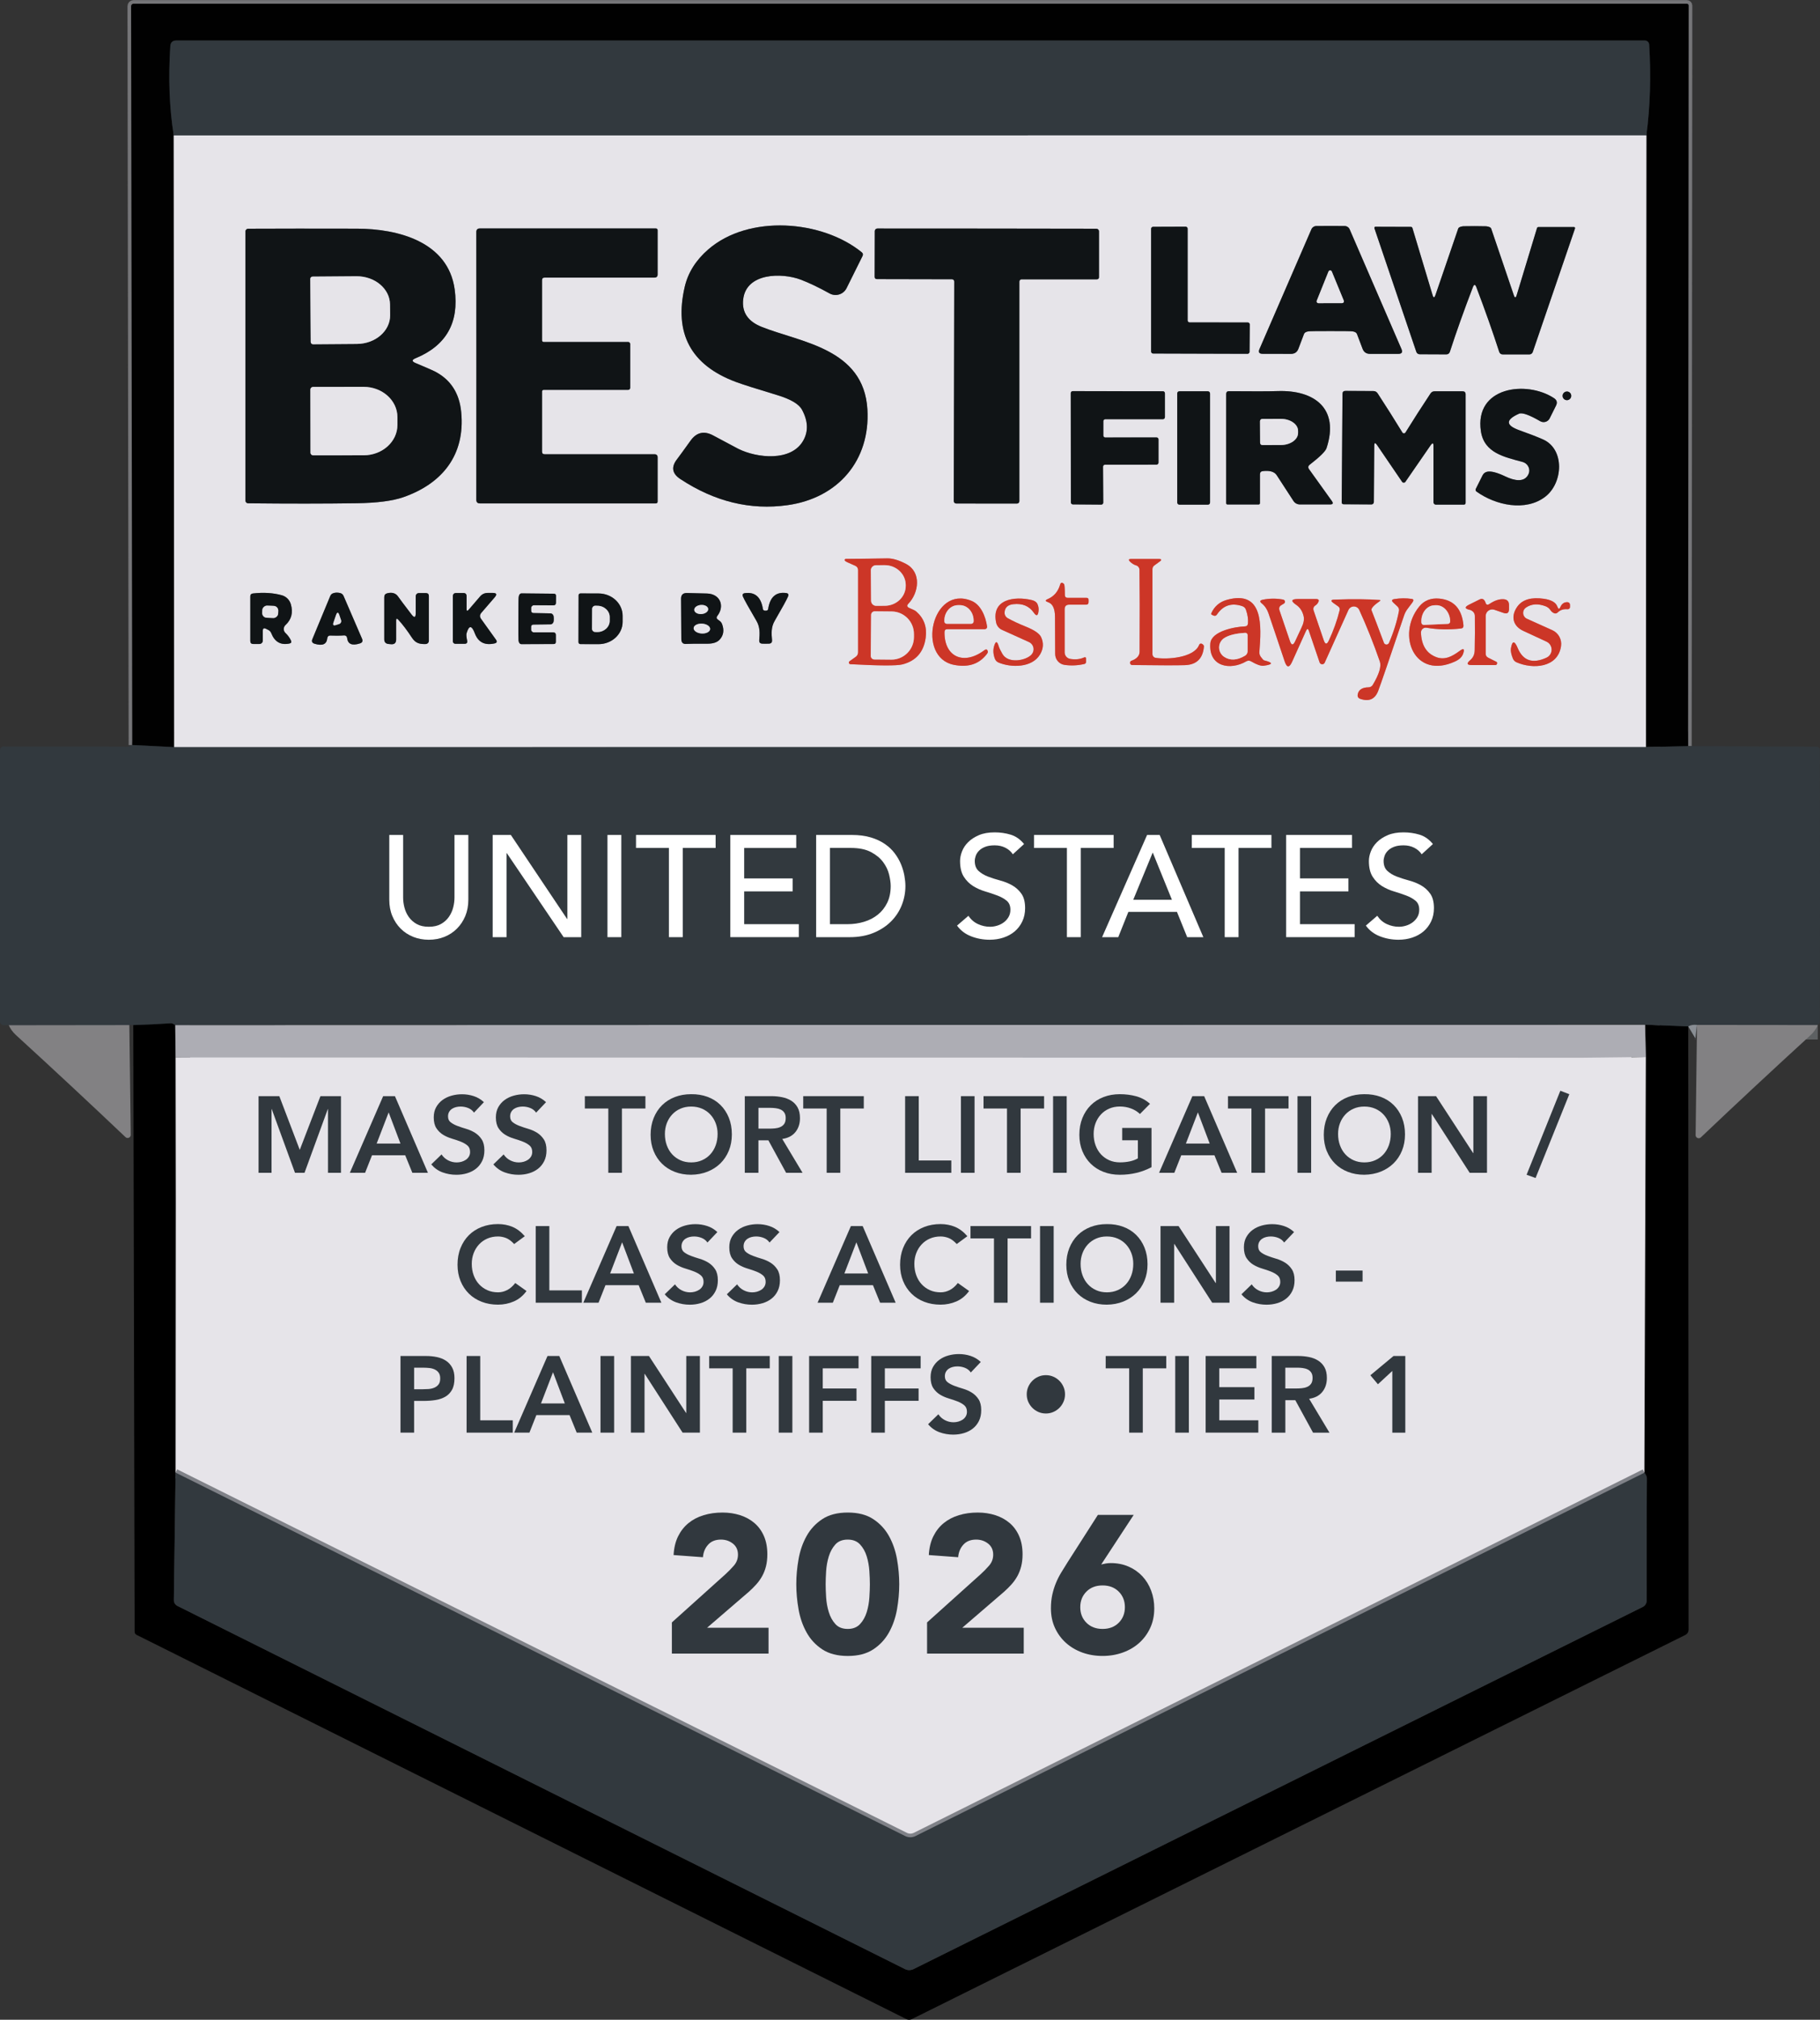 <?xml version="1.0" encoding="UTF-8"?>
<svg id="Layer_1" xmlns="http://www.w3.org/2000/svg" width="125.6" height="139.3" version="1.1" viewBox="0 0 125.6 139.3">
  <rect x="0" y="0" width="125.6" height="139.3" fill="#333333" stroke="none"/>
  <!-- Generator: Adobe Illustrator 30.0.0, SVG Export Plug-In . SVG Version: 2.1.1 Build 123)  -->
  <path d="M.591,70.675c.11.263.279.5.509.711,2.562,2.341,5.082,4.687,7.559,7.038.085.082.22.08.303-.005.04-.041.061-.096.06-.152l-.096-7.601-8.336.008Z" fill="#828183"/>
  <path d="M109.254,72.617l-98.042-.019.015,10.06h0l-.015,18.846,50.837,25.307c.224.112.487.112.71,0l50.787-25.299.104-28.945-4.397.05" fill="#e6e4e9"/>
  <path d="M116.507,70.789c.163-.097.365-.131.604-.103" vector-effect="non-scaling-stroke" fill="none" stroke="#898e94" stroke-width="2"/>
  <path d="M116.496,51.46l.042-51.073c0-.072-.058-.13-.13-.13H9.215c-.093,0-.168.077-.168.172h0s.08,50.955.08,50.955" vector-effect="non-scaling-stroke" fill="none" stroke="#757578" stroke-width=".5"/>
  <path d="M116.496,51.46l-2.91.065" vector-effect="non-scaling-stroke" fill="none" stroke="#191d20" stroke-width="2"/>
  <path d="M113.586,51.525l.031-42.187" vector-effect="non-scaling-stroke" fill="none" stroke="#757578" stroke-width="2"/>
  <path d="M113.617,9.338c.263-1.974.328-4.061.195-6.262-.008-.159-.139-.283-.298-.283H12.171c-.26,0-.399.129-.417.386-.145,2.226-.066,4.28.237,6.162" vector-effect="non-scaling-stroke" fill="none" stroke="#191d20" stroke-width="2"/>
  <path d="M11.991,9.342l.031,42.187" vector-effect="non-scaling-stroke" fill="none" stroke="#757578" stroke-width="2"/>
  <path d="M12.022,51.529l-2.895-.145" vector-effect="non-scaling-stroke" fill="none" stroke="#191d20" stroke-width="2"/>
  <path d="M125.447,70.693l-8.336-.008" vector-effect="non-scaling-stroke" fill="none" stroke="#5d6062" stroke-width="2"/>
  <path d="M116.507,70.789l-2.979-.119" vector-effect="non-scaling-stroke" fill="none" stroke="#191d20" stroke-width="2"/>
  <path d="M12.094,70.697c-.133-.087-.229-.129-.291-.126-.831.056-1.699.098-2.604.126" vector-effect="non-scaling-stroke" fill="none" stroke="#191d20" stroke-width="2"/>
  <path d="M113.586,51.525l-101.564.004" vector-effect="non-scaling-stroke" fill="none" stroke="#898e94" stroke-width="2"/>
  <path d="M113.617,9.338l-101.626.004" vector-effect="non-scaling-stroke" fill="none" stroke="#898e94" stroke-width="2"/>
  <path d="M12.094,70.697l.023,2.234" vector-effect="non-scaling-stroke" fill="none" stroke="#58585b" stroke-width="2"/>
  <path d="M113.582,72.901l-.054-2.23" vector-effect="non-scaling-stroke" fill="none" stroke="#58585b" stroke-width="2"/>
  <path d="M113.479,101.571l-50.304,25.059c-.221.111-.482.111-.704,0l-50.354-25.067" vector-effect="non-scaling-stroke" fill="none" stroke="#808288" stroke-width=".5"/>
  <path d="M51.287,20.656c.203-1.844,2.661-1.863,3.977-1.366.571.217,1.232.533,1.984.949.409.229.926.082,1.155-.328.007-.012.013-.024.019-.036l1.101-2.215c.051-.102.033-.189-.054-.26-2.734-2.222-7.793-2.632-10.599-.191-.849.74-1.387,1.594-1.614,2.563-.755,3.221.419,5.41,3.522,6.568.451.168,1.401.47,2.849.907.941.283,1.515.624,1.724,1.021.413.77.442,1.473.088,2.108-.822,1.48-3.2,1.224-4.493.578-.074-.036-.651-.343-1.732-.922-.63-.337-1.151-.214-1.564.367-.479.668-.786,1.09-.922,1.266-.426.541-.35,1,.226,1.377,2.366,1.558,4.831,2.157,7.395,1.798,3.487-.49,5.716-3.079,5.51-6.606-.249-4.208-4.608-4.617-7.284-5.684-.956-.377-1.385-1.009-1.289-1.893" vector-effect="non-scaling-stroke" fill="none" stroke="#757a80" stroke-width="2"/>
  <path d="M82.098,22.236c-.076,0-.138-.062-.138-.138v-6.327c0-.076-.062-.138-.138-.138h0l-2.244.008c-.076,0-.138.062-.138.138v8.465c0,.076.062.138.138.138l6.516.019c.076,0,.138-.062.138-.138l.015-1.886c0-.076-.062-.138-.138-.138h0l-4.011-.004" vector-effect="non-scaling-stroke" fill="none" stroke="#757a80" stroke-width="2"/>
  <path d="M91.818,22.833c.915,0,1.417.006,1.507.019.176.023.283.084.321.184l.386,1.018c.089.235.26.352.512.352h1.954c.242,0,.315-.111.218-.333l-3.575-8.255c-.058-.137-.193-.227-.344-.23-.28-.003-.605-.004-.975-.004-.372,0-.698.001-.979.004-.151.002-.286.092-.344.23l-3.579,8.251c-.097.222-.024.333.218.333l1.954.004c.252,0,.423-.117.512-.352l.386-1.018c.038-.099.145-.161.321-.184.089-.013.591-.019,1.507-.019" vector-effect="non-scaling-stroke" fill="none" stroke="#757a80" stroke-width="2"/>
  <path d="M101.767,19.65c.038,0,.075.046.111.138.614,1.617,1.142,3.109,1.583,4.475.041.12.125.18.252.18h1.832c.105,0,.199-.067.233-.168l2.914-8.515c.013-.042-.007-.087-.046-.1-.007-.003-.015-.004-.023-.003h-2.443c-.056,0-.093.027-.111.08l-1.399,4.613c-.064.212-.131.212-.203,0l-1.556-4.579c-.028-.087-.143-.142-.344-.164-.043-.005-.308-.009-.795-.011-.487.003-.752.005-.795.008-.201.023-.316.078-.344.164l-1.568,4.575c-.074.212-.141.212-.203,0l-1.388-4.617c-.018-.054-.055-.08-.111-.08l-2.443-.008c-.04-.001-.073.033-.073.078,0,.009.001.017.004.026l2.891,8.523c.034.101.128.169.233.168l1.832.008c.127,0,.212-.06.252-.18.444-1.367.975-2.857,1.594-4.472.036-.092.074-.138.115-.138" vector-effect="non-scaling-stroke" fill="none" stroke="#757a80" stroke-width="2"/>
  <path d="M28.681,24.707c2.113-.872,3.012-2.456,2.696-4.751-.451-3.274-3.892-4.181-6.745-4.185-2.886-.008-5.388-.006-7.506.004-.103,0-.187.082-.187.184h0v18.571c0,.099.08.18.18.18h0c2.758.031,5.259.029,7.502-.004,1.397-.02,2.465-.158,3.204-.413,2.677-.93,4.294-2.896,4.003-5.876-.127-1.324-.749-2.265-1.866-2.823-.15-.074-.577-.259-1.281-.555-.27-.112-.27-.223,0-.333" vector-effect="non-scaling-stroke" fill="none" stroke="#757a80" stroke-width="2"/>
  <path d="M32.876,25.239c0,.061-.001,3.139-.004,9.234,0,.163.082.245.245.245h12.133c.089,0,.134-.043.134-.13v-3.041c0-.145-.074-.218-.222-.218h-7.575c-.12,0-.18-.06-.18-.18v-4.15c0-.061.05-.111.111-.111h5.835c.075,0,.136-.061.138-.138v-3.026c-.002-.077-.063-.138-.138-.138h-5.835c-.061,0-.111-.05-.111-.111h0v-4.15c0-.12.06-.18.18-.18h7.575c.148,0,.222-.073.222-.218v-3.041c0-.087-.045-.13-.134-.13h-12.133c-.163,0-.245.082-.245.245.003,6.095.004,9.174.004,9.238" vector-effect="non-scaling-stroke" fill="none" stroke="#757a80" stroke-width="2"/>
  <path d="M68.084,34.729c.709.003,1.408.003,2.099,0,.091,0,.164-.074.164-.164v-15.144c0-.087.07-.157.157-.157h5.181c.105,0,.157-.052.157-.157v-3.152c0-.098-.08-.178-.18-.18-2.281-.008-4.8-.011-7.556-.011-2.758-.005-5.278-.006-7.559-.004-.098.002-.178.08-.18.176l-.008,3.152c0,.105.052.158.157.161l5.181.011c.087,0,.157.07.157.157l-.034,15.144c0,.091.074.164.164.164h0c.691.003,1.391.004,2.099.004" vector-effect="non-scaling-stroke" fill="none" stroke="#757a80" stroke-width="2"/>
  <path d="M104.818,28.536c.219-.099.709.071,1.468.513.224.131.512.057.642-.165.006-.01.011-.02.016-.03l.436-.876c.107-.214.061-.386-.138-.516-1.881-1.243-5.51-.799-5.043,2.291.229,1.499,1.64,1.771,2.875,2.108.332.092.53.426.443.747-.008.029-.018.057-.03.084-.275.624-1.006.455-1.598.172-.566-.27-.981-.38-1.247-.329-.153.031-.264.116-.333.256l-.463.926c-.033.063-.015.141.042.184,1.331.956,3.395,1.4,4.749.36,1.239-.952,1.361-3.286-.161-3.955-.405-.179-.948-.389-1.629-.631-.948-.339-.958-.718-.031-1.136" vector-effect="non-scaling-stroke" fill="none" stroke="#757a80" stroke-width="2"/>
  <path d="M76.282,30.173c-.076,0-.138-.062-.138-.138h0v-.987c0-.076.062-.138.138-.138h3.973c.076,0,.138-.062.138-.138h0v-1.652c0-.076-.062-.138-.138-.138h0l-6.221-.008c-.076,0-.138.062-.138.138l.008,7.536c0,.076.062.138.138.138l1.958.015c.076,0,.138-.062.138-.138l-.015-2.479c0-.076.062-.138.138-.138h0l3.552-.004c.076,0,.138-.062.138-.138h0v-1.599c0-.076-.062-.138-.138-.138h0l-3.529.004" vector-effect="non-scaling-stroke" fill="none" stroke="#757a80" stroke-width="2"/>
  <path d="M83.505,27.132c0-.08-.065-.145-.145-.145h-1.973c-.08,0-.145.065-.145.145h0v7.528c0,.08.065.145.145.145h1.973c.08,0,.145-.065.145-.145v-7.528" vector-effect="non-scaling-stroke" fill="none" stroke="#757a80" stroke-width="2"/>
  <path d="M90.388,32.048c.701-.543,1.087-.924,1.159-1.144.902-2.743-.849-4.013-3.361-3.932-.635.02-1.756.023-3.365.008-.133-.003-.199.062-.199.195v7.52c0,.066.034.099.103.099h2.13c.053,0,.096-.041.096-.092v-1.985c0-.135.066-.21.199-.226.479-.056.799.04.96.287.596.91.979,1.498,1.147,1.763.095.155.263.249.444.249h2.095c.189,0,.228-.078.119-.233l-1.572-2.192c-.087-.122-.071-.228.046-.317" vector-effect="non-scaling-stroke" fill="none" stroke="#757a80" stroke-width="2"/>
  <path d="M96.873,33.287c.023,0,.045-.004.065-.011.018-.008.033-.02.046-.038,1.053-1.528,1.639-2.377,1.759-2.548.122-.168.184-.148.184.061v3.89c0,.091.074.164.164.164h1.919c.089,0,.134-.043.134-.13v-7.478c0-.14-.07-.21-.21-.21h-1.931c-.12,0-.214.051-.283.153-.594.895-1.171,1.794-1.732,2.697-.02.033-.055.05-.103.05-.046,0-.079-.017-.099-.05-.556-.908-1.127-1.811-1.713-2.708-.069-.102-.163-.154-.283-.157l-1.931-.011c-.14-.003-.21.066-.21.207l-.054,7.478c0,.087.045.131.134.134l1.919.011c.091,0,.164-.074.164-.164l.027-3.89c.003-.209.064-.228.184-.057.12.171.701,1.024,1.744,2.559.013.018.028.031.046.038.02.008.041.011.061.011" vector-effect="non-scaling-stroke" fill="none" stroke="#757a80" stroke-width="2"/>
  <path d="M108.432,27.301c0-.165-.134-.298-.298-.298s-.298.134-.298.298.134.298.298.298h0c.165,0,.298-.134.298-.298h0" vector-effect="non-scaling-stroke" fill="none" stroke="#757a80" stroke-width="2"/>
  <path d="M62.685,41.638c.726-.75.925-2.177-.157-2.746-.5-.263-.934-.39-1.304-.383-.818.015-1.765.027-2.841.034-.025,0-.045.005-.057.015-.059.046-.046.098.038.157.033.02.068.04.103.057l.566.252c.112.051.183.163.184.287v5.669c0,.135-.055.242-.164.321l-.424.302c-.051.034-.064.103-.03.154.02.029.052.047.087.049,2.006.11,3.203.115,3.59.015.938-.24,1.473-.853,1.606-1.84.099-.737-.115-1.336-.642-1.798-.138-.122-.333-.172-.509-.264-.143-.074-.158-.168-.046-.283" vector-effect="non-scaling-stroke" fill="none" stroke="#da8687" stroke-width="2"/>
  <path d="M78.404,38.994c.137.042.231.167.233.31.018,1.303.02,3.183.008,5.638-.003.288-.194.5-.574.635-.036.013-.06.037-.073.073-.01.036-.013.069-.008.099.02.079.071.119.153.119,1.874.023,3.081.026,3.621.008.808-.026,1.248-.453,1.319-1.281.005-.039-.006-.076-.031-.103-.041-.048-.079-.079-.115-.092-.089-.031-.152-.003-.187.084-.356.895-2.225,1.018-3.005.887-.123-.021-.214-.127-.214-.252v-5.868c0-.101.048-.195.13-.252l.348-.252c.184-.13.163-.195-.061-.195h-1.893c-.171,0-.195.061-.073.184.13.128.27.214.421.26" vector-effect="non-scaling-stroke" fill="none" stroke="#da8687" stroke-width="2"/>
  <path d="M73.789,41.703h1.155c.12,0,.18-.061.18-.184v-.145c0-.094-.047-.142-.141-.142h-1.296c-.13,0-.196-.065-.199-.195-.005-.469-.024-.72-.057-.754-.133-.135-.223-.122-.271.038-.143.485-.432.819-.868,1.002-.173.074-.161.144.038.21.316.105.475.442.478,1.014.003.989.006,1.844.011,2.563.002.378.279.696.65.746.449.064.901.043,1.357-.061.082-.018.122-.069.122-.153v-.21c0-.099-.046-.129-.138-.088-.278.125-.595.158-.952.099-.223-.036-.387-.227-.386-.451v-2.976c0-.209.106-.314.317-.314" vector-effect="non-scaling-stroke" fill="none" stroke="#da8687" stroke-width="2"/>
  <path d="M23.271,43.841c.217-.003.361-.008.432-.015.15-.018.236.048.256.199.054.403.345.52.876.352.171-.054.22-.162.149-.325l-1.273-2.949c-.046-.107-.126-.175-.241-.203-.074-.018-.148-.027-.222-.027-.074,0-.148.01-.222.031-.115.031-.194.099-.237.207l-1.231,2.968c-.069.163-.017.27.157.321.533.161.822.04.868-.363.018-.15.102-.218.252-.203.074.005.219.008.436.008" vector-effect="non-scaling-stroke" fill="none" stroke="#757a80" stroke-width="2"/>
  <path d="M52.832,42.12c-.11,0-.171-.04-.184-.119-.127-.821-.54-1.186-1.239-1.094-.148.02-.194.099-.138.237.084.201.396.762.937,1.683.252.432.226.872.187,1.335-.01.14.055.217.195.23.041.005.124.006.249.004.122.003.204.001.245-.004.14-.015.205-.093.195-.233-.042-.463-.073-.903.18-1.335.535-.923.844-1.485.925-1.687.056-.14.01-.219-.138-.237-.698-.089-1.11.278-1.235,1.102-.01.079-.07.119-.18.119" vector-effect="non-scaling-stroke" fill="none" stroke="#757a80" stroke-width="2"/>
  <path d="M18.361,43.37l.153.077c.091.044.163.122.203.218.235.607.654.847,1.258.719.122-.026.157-.096.103-.21-.087-.186-.214-.36-.382-.52-.149-.141-.154-.377-.012-.527.005-.006.011-.011.016-.016.413-.38.537-.858.371-1.434-.088-.305-.327-.541-.631-.624-.594-.163-1.255-.204-1.984-.122-.122.013-.184.08-.184.203v3.075c0,.138.069.207.206.207h.424c.129,0,.233-.104.233-.233h0v-.673c0-.168.075-.214.226-.138" vector-effect="non-scaling-stroke" fill="none" stroke="#757a80" stroke-width="2"/>
  <path d="M27.477,42.732c.293.314.612.733.956,1.258.256.386.543.44.944.428.122-.004.218-.102.218-.222v-3.083c0-.14-.07-.21-.21-.21h-.478c-.12,0-.218.099-.218.222h0v1.167c0,.306-.094.338-.283.096-.54-.706-.851-1.121-.933-1.243-.161-.232-.408-.309-.742-.23-.143.033-.214.124-.214.272v2.9c0,.201.099.311.298.329l.164.015c.24.023.359-.087.359-.329v-1.316c0-.133.046-.15.138-.054" vector-effect="non-scaling-stroke" fill="none" stroke="#757a80" stroke-width="2"/>
  <path d="M32.199,42.001v-.88c0-.148-.074-.222-.222-.222h-.493c-.156,0-.233.079-.233.237v3.095c0,.095.077.172.172.172h.635c.148,0,.208-.071.18-.214-.054-.255-.068-.423-.042-.505.166-.574.357-.573.574.004.232.609.684.839,1.357.689.163-.036.196-.122.099-.26l-1.029-1.434c-.102-.143-.096-.282.019-.417l.925-1.071c.173-.201.127-.302-.138-.302h-.34c-.214,0-.391.08-.531.241l-.792.922c-.094.11-.141.092-.141-.054" vector-effect="non-scaling-stroke" fill="none" stroke="#757a80" stroke-width="2"/>
  <path d="M35.774,42.674c-.005.944-.003,1.443.008,1.499.025.168.096.252.21.252l2.214-.008c.102,0,.153-.05.153-.149v-.47c0-.122-.061-.184-.184-.184h-1.331c-.106,0-.191-.086-.191-.191v-.184c0-.107.055-.162.164-.164l1.178-.015c.105-.002.196-.094.214-.218.005-.038.008-.092.008-.161s-.003-.122-.008-.161c-.018-.123-.107-.215-.21-.218l-1.178-.023c-.11-.005-.164-.061-.164-.168v-.184c.002-.106.089-.19.195-.187,0,0,0,0,0,0l1.331.008c.122,0,.184-.061.184-.184l.004-.47c0-.099-.051-.149-.153-.149l-2.214-.023c-.115,0-.185.084-.21.252-.013.056-.019.556-.019,1.499" vector-effect="non-scaling-stroke" fill="none" stroke="#757a80" stroke-width="2"/>
  <path d="M39.927,41.06l-.008,3.228c0,.072.058.132.13.134l1.247.004c.919.004,1.667-.681,1.671-1.53,0-.001,0-.003,0-.004v-.421c.002-.848-.739-1.537-1.656-1.542l-1.247-.004c-.074-.002-.135.056-.138.13,0,.001,0,.003,0,.004" vector-effect="non-scaling-stroke" fill="none" stroke="#757a80" stroke-width="2"/>
  <path d="M49.509,42.472c.516-.666.203-1.511-.719-1.538-.844-.02-1.296-.032-1.357-.034-.291-.013-.435.119-.432.394l.019,2.796c.003.24.125.347.367.321.138-.013.617-.018,1.438-.015.393,0,.674-.096.845-.287.26-.288.316-.638.168-1.048-.038-.102-.094-.18-.168-.233l-.134-.099c-.097-.069-.106-.154-.027-.256" vector-effect="non-scaling-stroke" fill="none" stroke="#757a80" stroke-width="2"/>
  <path d="M71.178,45.153c-.39.409-1.598.639-2-.05-.13-.222-.217-.403-.26-.543-.105-.357-.209-.357-.314,0-.082.273-.064.564.054.872.048.125.134.213.256.264.876.363,2.298.363,2.852-.547.242-.4.269-.803.08-1.209-.112-.242-.46-.482-1.044-.719-.5-.201-.92-.398-1.262-.589-.141-.08-.224-.233-.214-.394.018-.339.222-.529.612-.57.619-.066,1.087.129,1.403.585.176.255.284.23.325-.077.028-.186.003-.362-.076-.528-.061-.13-.196-.219-.405-.268-1.189-.275-2.791-.054-2.439,1.565.048.219.197.402.401.493l1.862.842c.273.123.395.445.272.718-.026.057-.061.109-.104.154" vector-effect="non-scaling-stroke" fill="none" stroke="#da8687" stroke-width="2"/>
  <path d="M107.476,41.833c-.105-.283-.414-.462-.929-.536-.862-.122-1.467.051-1.816.52-.47.635-.363,1.343.398,1.695.984.454,1.521.703,1.61.746.303.146.43.509.284.812-.062.128-.166.231-.296.29-.956.439-1.619.217-1.988-.666-.219-.525-.375-.518-.466.023-.028.179.018.414.138.708.047.111.133.2.241.249,1.12.497,2.856.39,3.078-1.105.07-.461-.175-.913-.6-1.105l-1.751-.788c-.224-.1-.325-.362-.225-.586.034-.076.088-.14.156-.187.377-.258.827-.288,1.35-.092.143.054.256.143.34.268.054.082.125.147.214.195.107.059.204.046.291-.038.176-.171.4-.244.673-.218.086.008.163-.053.171-.137,0-.005,0-.011,0-.016v-.153c0-.096-.076-.176-.172-.18-.232-.008-.396.106-.493.34-.069.163-.138.15-.206-.038" vector-effect="non-scaling-stroke" fill="none" stroke="#da8687" stroke-width="2"/>
  <path d="M65.381,43.393h2.581c.087,0,.158-.069.158-.155,0-.008,0-.016-.002-.025-.096-.677-.421-1.503-1.071-1.771-2.745-1.132-3.827,3.89-1.224,4.41.905.181,1.615-.009,2.13-.57.153-.163.226-.272.218-.325-.025-.176-.108-.212-.249-.107-1.415,1.06-2.765.459-2.742-1.258,0-.133.066-.199.199-.199" vector-effect="non-scaling-stroke" fill="none" stroke="#da8687" stroke-width="2"/>
  <path d="M85.906,43.202c-.661.019-2.306.321-2.378,1.167-.134,1.618,1.373,1.89,2.478,1.243.112-.064.223-.064.333,0,.39.23.683.33.879.302.647-.089.654-.213.019-.371-.041-.01-.116-.091-.226-.241-.076-.105-.11-.221-.099-.348.138-1.767.306-4.28-2.229-3.588-.512.14-.876.45-1.09.93-.02.048-.006.083.042.103l.103.05c.105.046.187.022.249-.073.426-.627,1.006-.819,1.74-.574.13.043.217.13.26.26.117.337.163.648.138.933-.013.135-.085.204-.218.207" vector-effect="non-scaling-stroke" fill="none" stroke="#da8687" stroke-width="2"/>
  <path d="M90.33,43.512l.738,2.169c.035.099.143.153.241.12.05-.017.09-.053.11-.101l1.64-3.638c.094-.205.337-.295.543-.201.088.04.158.11.199.197.512,1.12.987,2.307,1.422,3.561.117.337-.045.875-.486,1.614-.059.102-.169.166-.291.168-.446.008-.696.173-.749.497-.025.15.036.251.184.302.599.201,1.008.019,1.227-.547.178-.467.776-2.206,1.793-5.218.054-.161.136-.314.249-.459.194-.255.3-.395.317-.421.107-.15.092-.235-.046-.252-.39-.056-.786-.052-1.189.011-.194.031-.218.113-.073.249l.279.26c.088.083.128.199.107.306-.138.727-.367,1.463-.688,2.207-.043.096-.155.141-.25.101-.048-.02-.084-.06-.102-.108-.426-1.135-.71-1.879-.853-2.234-.051-.128.139-.342.57-.643.064-.043.057-.068-.019-.073-.775-.061-1.815-.07-3.12-.027-.245.01-.266.088-.065.233l.333.237c.094.069.126.161.096.275-.171.691-.418,1.383-.742,2.077-.133.288-.25.282-.352-.019l-.696-2.043c-.051-.153-.01-.273.122-.36.076-.048.138-.115.184-.199.092-.161.045-.241-.141-.241h-1.243c-.477,0-.519.134-.126.402.263.179.433.44.512.784.054.222,0,.495-.161.819-.033.066-.175.368-.424.907-.138.298-.259.292-.363-.019l-.719-2.112c-.054-.158-.009-.279.134-.363l.176-.107c.07-.04.092-.13.05-.2-.023-.038-.061-.064-.104-.072-.466-.089-.937-.087-1.411.008-.204.043-.224.13-.061.26.214.168.371.425.455.673.306.895.678,2.001,1.117,3.316.15.451.322.46.516.027l.964-2.138c.074-.161.139-.157.195.011" vector-effect="non-scaling-stroke" fill="none" stroke="#da8687" stroke-width="2"/>
  <path d="M98.448,43.294c.734.128,1.524.145,2.371.054.127-.015.186-.087.176-.214-.102-1.132-.655-1.748-1.659-1.848-.589-.056-1.055.129-1.399.555-1.598,1.981-.294,5.068,2.489,3.775.296-.135.481-.319.554-.551.105-.316.024-.375-.241-.176-.288.214-.54.36-.757.436-.293.102-.575.103-.845.004-.686-.252-1.044-.819-1.074-1.698-.005-.184.139-.337.321-.342.022,0,.044.001.066.005" vector-effect="non-scaling-stroke" fill="none" stroke="#da8687" stroke-width="2"/>
  <path d="M102.513,41.55c-.018-.061-.048-.117-.092-.168-.082-.089-.184-.103-.306-.042l-.738.367c-.321.163-.296.283.076.36.061.013.126.05.195.111.087.082.131.182.134.302.01.785.006,1.571-.011,2.356-.008.306-.103.52-.325.708-.25.217-.209.325.122.325h1.633c.028,0,.052-.009.073-.027.028-.031.043-.065.046-.103.003-.043-.017-.075-.057-.096l-.562-.283c-.115-.056-.172-.149-.172-.279v-2.593c-.001-.251.202-.456.453-.457.052,0,.103.008.151.025l.631.218c.25.084.375-.005.375-.268v-.279c0-.245-.121-.377-.363-.398-.301-.023-.63.085-.987.325-.138.094-.229.06-.275-.103" vector-effect="non-scaling-stroke" fill="none" stroke="#da8687" stroke-width="2"/>
  <path d="M90.87,20.741c-.025.063.005.134.068.159.014.006.029.009.043.009l1.64-.004c.068,0,.123-.054.124-.121,0-.016-.003-.032-.009-.047l-.83-2.016c-.027-.062-.099-.09-.161-.063-.029.013-.052.037-.064.067l-.811,2.016" vector-effect="non-scaling-stroke" fill="none" stroke="#757a80" stroke-width="2"/>
  <path d="M21.413,19.237l.031,4.345c0,.089.072.161.161.161h0l3.028-.023c1.271-.008,2.297-.893,2.29-1.976h0s-.008-.743-.008-.743c-.007-1.083-1.043-1.955-2.313-1.947l-3.028.023c-.089,0-.161.072-.161.161" vector-effect="non-scaling-stroke" fill="none" stroke="#757a80" stroke-width="2"/>
  <path d="M21.42,26.872l.008,4.345c0,.104.084.187.187.187l3.483-.004c1.288-.002,2.33-.941,2.329-2.096v-.536c-.002-1.156-1.048-2.091-2.336-2.089h0l-3.483.004c-.103,0-.187.084-.187.187h0" vector-effect="non-scaling-stroke" fill="none" stroke="#757a80" stroke-width="2"/>
  <path d="M86.954,29.049l.008,1.492c0,.087.07.157.157.157h0l1.273-.004c.658-.003,1.19-.376,1.189-.834v-.145c-.001-.458-.537-.828-1.195-.826,0,0,0,0-.001,0l-1.273.004c-.087,0-.157.07-.157.157" vector-effect="non-scaling-stroke" fill="none" stroke="#757a80" stroke-width="2"/>
  <path d="M60.097,39.343l.015,2.089c.002.196.163.354.359.352h0l.596-.004c.8-.007,1.444-.627,1.438-1.385,0-.001,0-.002,0-.003v-.054c-.008-.757-.662-1.365-1.461-1.358l-.596.004c-.196.002-.354.163-.352.36h0" vector-effect="non-scaling-stroke" fill="none" stroke="#da8687" stroke-width="2"/>
  <path d="M60.116,42.41l-.023,2.823c0,.136.109.247.245.249l1.17.011c.855.008,1.555-.68,1.564-1.538v-.004s0-.214,0-.214c.006-.856-.68-1.556-1.533-1.565l-1.17-.011c-.137-.002-.25.107-.252.245,0,.001,0,.003,0,.004" vector-effect="non-scaling-stroke" fill="none" stroke="#da8687" stroke-width="2"/>
  <path d="M23.42,42.429c-.076-.227-.154-.227-.233,0l-.172.501c-.061.179-.003.237.176.176l.214-.069c.11-.037.168-.158.13-.27,0,0,0,0,0-.001l-.115-.337" vector-effect="non-scaling-stroke" fill="none" stroke="#757a80" stroke-width="2"/>
  <path d="M19.202,42.124c.007-.177-.13-.327-.307-.334l-.458-.019c-.177-.007-.327.13-.334.308h0s-.008.191-.008.191c-.007.177.13.327.307.334l.458.019c.177.007.327-.13.334-.308h0s.008-.191.008-.191" vector-effect="non-scaling-stroke" fill="none" stroke="#757a80" stroke-width="2"/>
  <path d="M40.864,41.997l-.008,1.369c0,.121.097.22.218.222l.138.004c.473.004.86-.341.864-.772,0-.001,0-.003,0-.004v-.252c.002-.429-.378-.78-.849-.784l-.138-.004c-.122-.002-.223.095-.226.218,0,.001,0,.003,0,.004" vector-effect="non-scaling-stroke" fill="none" stroke="#757a80" stroke-width="2"/>
  <path d="M48.873,41.999c-.013-.173-.239-.297-.504-.277h0c-.265.02-.47.176-.457.349h0c.013.173.239.297.504.277h0c.265-.02.47-.176.457-.349h0" vector-effect="non-scaling-stroke" fill="none" stroke="#757a80" stroke-width="2"/>
  <path d="M49.007,43.388c.012-.188-.233-.356-.547-.377h0c-.314-.02-.578.115-.59.303-.012.188.233.356.547.377h0c.314.02.578-.115.59-.303" vector-effect="non-scaling-stroke" fill="none" stroke="#757a80" stroke-width="2"/>
  <path d="M65.339,43.022h1.682c.093,0,.168-.075.168-.168h0v-.054c0-.587-.421-1.063-.94-1.063h-.138c-.519,0-.94.476-.941,1.063v.054c0,.093.075.168.168.168h0" vector-effect="non-scaling-stroke" fill="none" stroke="#da8687" stroke-width="2"/>
  <path d="M85.929,43.646c-.655.038-1.138.159-1.449.363-.357.234-.456.713-.221,1.07.057.087.131.161.218.219.415.275.897.25,1.445-.077.109-.064.176-.18.176-.306v-1.113c0-.087-.07-.157-.156-.157-.004,0-.008,0-.012,0" vector-effect="non-scaling-stroke" fill="none" stroke="#da8687" stroke-width="2"/>
  <path d="M98.265,43.099l1.656-.073c.089-.004.159-.079.157-.168v-.046c-.027-.614-.468-1.094-.984-1.071,0,0-.001,0-.002,0l-.115.004c-.516.023-.913.538-.887,1.151l.004.046c.004.091.081.161.172.157h0" vector-effect="non-scaling-stroke" fill="none" stroke="#da8687" stroke-width="2"/>
  <path d="M116.496,51.46l-2.91.065.031-42.187c.263-1.974.328-4.061.195-6.262-.008-.159-.139-.283-.298-.283H12.171c-.26,0-.399.129-.417.386-.145,2.226-.066,4.28.237,6.162l.031,42.187-2.895-.145-.08-50.955c0-.095.075-.172.168-.172h107.193c.072,0,.13.058.13.13l-.042,51.073Z" fill="#010101"/>
  <path d="M113.617,9.338l-101.626.004c-.303-1.882-.382-3.936-.237-6.162.018-.258.157-.386.417-.386h101.343c.159,0,.29.124.298.283.133,2.201.068,4.288-.195,6.262Z" fill="#32393e"/>
  <path d="M113.617,9.338l-.031,42.187-101.564.004-.031-42.187,101.626-.004ZM51.287,20.656c.203-1.844,2.661-1.863,3.977-1.366.571.217,1.232.533,1.984.949.409.229.926.082,1.155-.328.007-.012.013-.024.019-.036l1.101-2.215c.051-.102.033-.189-.054-.26-2.734-2.222-7.793-2.632-10.599-.191-.849.74-1.387,1.594-1.614,2.563-.755,3.221.419,5.41,3.522,6.568.451.168,1.401.47,2.849.907.941.283,1.515.624,1.724,1.021.413.77.442,1.473.088,2.108-.822,1.48-3.2,1.224-4.493.578-.074-.036-.651-.343-1.732-.922-.63-.337-1.151-.214-1.564.367-.479.668-.786,1.09-.922,1.266-.426.541-.35,1,.226,1.377,2.366,1.558,4.831,2.157,7.395,1.798,3.487-.49,5.716-3.079,5.51-6.606-.249-4.208-4.608-4.617-7.284-5.684-.956-.377-1.385-1.009-1.289-1.893ZM82.098,22.236c-.076,0-.138-.062-.138-.138v-6.327c0-.076-.062-.138-.138-.138h0l-2.244.008c-.076,0-.138.062-.138.138v8.465c0,.076.062.138.138.138l6.516.019c.076,0,.138-.062.138-.138l.015-1.886c0-.076-.062-.138-.138-.138h0l-4.011-.004ZM91.818,22.833c.915,0,1.417.006,1.507.019.176.023.283.084.321.184l.386,1.018c.089.235.26.352.512.352h1.954c.242,0,.315-.111.218-.333l-3.575-8.255c-.058-.137-.193-.227-.344-.23-.28-.003-.605-.004-.975-.004-.372,0-.698.001-.979.004-.151.002-.286.092-.344.23l-3.579,8.251c-.097.222-.024.333.218.333l1.954.004c.252,0,.423-.117.512-.352l.386-1.018c.038-.099.145-.161.321-.184.089-.013.591-.019,1.507-.019ZM101.767,19.65c.038,0,.075.046.111.138.614,1.617,1.142,3.109,1.583,4.475.041.12.125.18.252.18h1.832c.105,0,.199-.067.233-.168l2.914-8.515c.013-.042-.007-.087-.046-.1-.007-.003-.015-.004-.023-.003h-2.443c-.056,0-.093.027-.111.08l-1.399,4.613c-.064.212-.131.212-.203,0l-1.556-4.579c-.028-.087-.143-.142-.344-.164-.043-.005-.308-.009-.795-.011-.487.003-.752.005-.795.008-.201.023-.316.078-.344.164l-1.568,4.575c-.074.212-.141.212-.203,0l-1.388-4.617c-.018-.054-.055-.08-.111-.08l-2.443-.008c-.04-.001-.073.033-.073.078,0,.009.001.017.004.026l2.891,8.523c.034.101.128.169.233.168l1.832.008c.127,0,.212-.06.252-.18.444-1.367.975-2.857,1.594-4.472.036-.092.074-.138.115-.138ZM28.681,24.707c2.113-.872,3.012-2.456,2.696-4.751-.451-3.274-3.892-4.181-6.745-4.185-2.886-.008-5.388-.006-7.506.004-.103,0-.187.082-.187.184h0v18.571c0,.099.08.18.18.18h0c2.758.031,5.259.029,7.502-.004,1.397-.02,2.465-.158,3.204-.413,2.677-.93,4.294-2.896,4.003-5.876-.127-1.324-.749-2.265-1.866-2.823-.15-.074-.577-.259-1.281-.555-.27-.112-.27-.223,0-.333ZM32.876,25.239c0,.061-.001,3.139-.004,9.234,0,.163.082.245.245.245h12.133c.089,0,.134-.043.134-.13v-3.041c0-.145-.074-.218-.222-.218h-7.575c-.12,0-.18-.06-.18-.18v-4.15c0-.061.05-.111.111-.111h5.835c.075,0,.136-.061.138-.138v-3.026c-.002-.077-.063-.138-.138-.138h-5.835c-.061,0-.111-.05-.111-.111h0v-4.15c0-.12.06-.18.18-.18h7.575c.148,0,.222-.073.222-.218v-3.041c0-.087-.045-.13-.134-.13h-12.133c-.163,0-.245.082-.245.245.003,6.095.004,9.174.004,9.238ZM68.084,34.729c.709.003,1.408.003,2.099,0,.091,0,.164-.074.164-.164v-15.144c0-.087.07-.157.157-.157h5.181c.105,0,.157-.052.157-.157v-3.152c0-.098-.08-.178-.18-.18-2.281-.008-4.8-.011-7.556-.011-2.758-.005-5.278-.006-7.559-.004-.098.002-.178.08-.18.176l-.008,3.152c0,.105.052.158.157.161l5.181.011c.087,0,.157.07.157.157l-.034,15.144c0,.091.074.164.164.164h0c.691.003,1.391.004,2.099.004ZM104.818,28.536c.219-.099.709.071,1.468.513.224.131.512.057.642-.165.006-.01.011-.02.016-.03l.436-.876c.107-.214.061-.386-.138-.516-1.881-1.243-5.51-.799-5.043,2.291.229,1.499,1.64,1.771,2.875,2.108.332.092.53.426.443.747-.008.029-.018.057-.03.084-.275.624-1.006.455-1.598.172-.566-.27-.981-.38-1.247-.329-.153.031-.264.116-.333.256l-.463.926c-.033.063-.015.141.042.184,1.331.956,3.395,1.4,4.749.36,1.239-.952,1.361-3.286-.161-3.955-.405-.179-.948-.389-1.629-.631-.948-.339-.958-.718-.031-1.136ZM76.282,30.173c-.076,0-.138-.062-.138-.138h0v-.987c0-.076.062-.138.138-.138h3.973c.076,0,.138-.062.138-.138h0v-1.652c0-.076-.062-.138-.138-.138h0l-6.221-.008c-.076,0-.138.062-.138.138l.008,7.536c0,.076.062.138.138.138l1.958.015c.076,0,.138-.062.138-.138l-.015-2.479c0-.076.062-.138.138-.138h0l3.552-.004c.076,0,.138-.062.138-.138h0v-1.599c0-.076-.062-.138-.138-.138h0l-3.529.004ZM83.505,27.132c0-.08-.065-.145-.145-.145h-1.973c-.08,0-.145.065-.145.145h0v7.528c0,.08.065.145.145.145h1.973c.08,0,.145-.065.145-.145v-7.528ZM90.388,32.048c.701-.543,1.087-.924,1.159-1.144.902-2.743-.849-4.013-3.361-3.932-.635.02-1.756.023-3.365.008-.133-.003-.199.062-.199.195v7.52c0,.066.034.099.103.099h2.13c.053,0,.096-.041.096-.092v-1.985c0-.135.066-.21.199-.226.479-.056.799.04.96.287.596.91.979,1.498,1.147,1.763.095.155.263.249.444.249h2.095c.189,0,.228-.078.119-.233l-1.572-2.192c-.087-.122-.071-.228.046-.317ZM96.873,33.287c.023,0,.045-.004.065-.011.018-.008.033-.02.046-.038,1.053-1.528,1.639-2.377,1.759-2.548.122-.168.184-.148.184.061v3.89c0,.091.074.164.164.164h1.919c.089,0,.134-.043.134-.13v-7.478c0-.14-.07-.21-.21-.21h-1.931c-.12,0-.214.051-.283.153-.594.895-1.171,1.794-1.732,2.697-.02.033-.055.05-.103.05-.046,0-.079-.017-.099-.05-.556-.908-1.127-1.811-1.713-2.708-.069-.102-.163-.154-.283-.157l-1.931-.011c-.14-.003-.21.066-.21.207l-.054,7.478c0,.087.045.131.134.134l1.919.011c.091,0,.164-.074.164-.164l.027-3.89c.003-.209.064-.228.184-.057.12.171.701,1.024,1.744,2.559.013.018.028.031.046.038.02.008.041.011.061.011ZM108.432,27.301c0-.165-.134-.298-.298-.298s-.298.134-.298.298.134.298.298.298h0c.165,0,.298-.134.298-.298h0ZM62.685,41.638c.726-.75.925-2.177-.157-2.746-.5-.263-.934-.39-1.304-.383-.818.015-1.765.027-2.841.034-.025,0-.045.005-.057.015-.059.046-.046.098.038.157.033.02.068.04.103.057l.566.252c.112.051.183.163.184.287v5.669c0,.135-.055.242-.164.321l-.424.302c-.051.034-.064.103-.03.154.02.029.052.047.087.049,2.006.11,3.203.115,3.59.015.938-.24,1.473-.853,1.606-1.84.099-.737-.115-1.336-.642-1.798-.138-.122-.333-.172-.509-.264-.143-.074-.158-.168-.046-.283ZM78.404,38.994c.137.042.231.167.233.31.018,1.303.02,3.183.008,5.638-.003.288-.194.5-.574.635-.036.013-.06.037-.073.073-.01.036-.013.069-.008.099.02.079.071.119.153.119,1.874.023,3.081.026,3.621.008.808-.026,1.248-.453,1.319-1.281.005-.039-.006-.076-.031-.103-.041-.048-.079-.079-.115-.092-.089-.031-.152-.003-.187.084-.356.895-2.225,1.018-3.005.887-.123-.021-.214-.127-.214-.252v-5.868c0-.101.048-.195.13-.252l.348-.252c.184-.13.163-.195-.061-.195h-1.893c-.171,0-.195.061-.073.184.13.128.27.214.421.26ZM73.789,41.703h1.155c.12,0,.18-.061.18-.184v-.145c0-.094-.047-.142-.141-.142h-1.296c-.13,0-.196-.065-.199-.195-.005-.469-.024-.72-.057-.754-.133-.135-.223-.122-.271.038-.143.485-.432.819-.868,1.002-.173.074-.161.144.038.21.316.105.475.442.478,1.014.003.989.006,1.844.011,2.563.002.378.279.696.65.746.449.064.901.043,1.357-.061.082-.018.122-.069.122-.153v-.21c0-.099-.046-.129-.138-.088-.278.125-.595.158-.952.099-.223-.036-.387-.227-.386-.451v-2.976c0-.209.106-.314.317-.314ZM23.271,43.841c.217-.003.361-.008.432-.015.15-.018.236.048.256.199.054.403.345.52.876.352.171-.054.22-.162.149-.325l-1.273-2.949c-.046-.107-.126-.175-.241-.203-.074-.018-.148-.027-.222-.027-.074,0-.148.01-.222.031-.115.031-.194.099-.237.207l-1.231,2.968c-.069.163-.017.27.157.321.533.161.822.04.868-.363.018-.15.102-.218.252-.203.074.005.219.008.436.008ZM52.832,42.12c-.11,0-.171-.04-.184-.119-.127-.821-.54-1.186-1.239-1.094-.148.02-.194.099-.138.237.084.201.396.762.937,1.683.252.432.226.872.187,1.335-.01.14.055.217.195.23.041.005.124.006.249.004.122.003.204.001.245-.004.14-.015.205-.093.195-.233-.042-.463-.073-.903.18-1.335.535-.923.844-1.485.925-1.687.056-.14.01-.219-.138-.237-.698-.089-1.11.278-1.235,1.102-.01.079-.07.119-.18.119ZM18.361,43.37l.153.077c.091.044.163.122.203.218.235.607.654.847,1.258.719.122-.026.157-.096.103-.21-.087-.186-.214-.36-.382-.52-.149-.141-.154-.377-.012-.527.005-.006.011-.011.016-.016.413-.38.537-.858.371-1.434-.088-.305-.327-.541-.631-.624-.594-.163-1.255-.204-1.984-.122-.122.013-.184.08-.184.203v3.075c0,.138.069.207.206.207h.424c.129,0,.233-.104.233-.233h0v-.673c0-.168.075-.214.226-.138ZM27.477,42.732c.293.314.612.733.956,1.258.256.386.543.44.944.428.122-.004.218-.102.218-.222v-3.083c0-.14-.07-.21-.21-.21h-.478c-.12,0-.218.099-.218.222h0v1.167c0,.306-.094.338-.283.096-.54-.706-.851-1.121-.933-1.243-.161-.232-.408-.309-.742-.23-.143.033-.214.124-.214.272v2.9c0,.201.099.311.298.329l.164.015c.24.023.359-.087.359-.329v-1.316c0-.133.046-.15.138-.054ZM32.199,42.001v-.88c0-.148-.074-.222-.222-.222h-.493c-.156,0-.233.079-.233.237v3.095c0,.095.077.172.172.172h.635c.148,0,.208-.071.18-.214-.054-.255-.068-.423-.042-.505.166-.574.357-.573.574.004.232.609.684.839,1.357.689.163-.036.196-.122.099-.26l-1.029-1.434c-.102-.143-.096-.282.019-.417l.925-1.071c.173-.201.127-.302-.138-.302h-.34c-.214,0-.391.08-.531.241l-.792.922c-.094.11-.141.092-.141-.054ZM35.774,42.674c-.005.944-.003,1.443.008,1.499.025.168.096.252.21.252l2.214-.008c.102,0,.153-.05.153-.149v-.47c0-.122-.061-.184-.184-.184h-1.331c-.106,0-.191-.086-.191-.191v-.184c0-.107.055-.162.164-.164l1.178-.015c.105-.002.196-.094.214-.218.005-.038.008-.092.008-.161s-.003-.122-.008-.161c-.018-.123-.107-.215-.21-.218l-1.178-.023c-.11-.005-.164-.061-.164-.168v-.184c.002-.106.089-.19.195-.187,0,0,0,0,0,0l1.331.008c.122,0,.184-.061.184-.184l.004-.47c0-.099-.051-.149-.153-.149l-2.214-.023c-.115,0-.185.084-.21.252-.013.056-.019.556-.019,1.499ZM39.927,41.06l-.008,3.228c0,.072.058.132.13.134l1.247.004c.919.004,1.667-.681,1.671-1.53,0-.001,0-.003,0-.004v-.421c.002-.848-.739-1.537-1.656-1.542l-1.247-.004c-.074-.002-.135.056-.138.13,0,.001,0,.003,0,.004ZM49.509,42.472c.516-.666.203-1.511-.719-1.538-.844-.02-1.296-.032-1.357-.034-.291-.013-.435.119-.432.394l.019,2.796c.003.24.125.347.367.321.138-.013.617-.018,1.438-.015.393,0,.674-.096.845-.287.26-.288.316-.638.168-1.048-.038-.102-.094-.18-.168-.233l-.134-.099c-.097-.069-.106-.154-.027-.256ZM71.178,45.153c-.39.409-1.598.639-2-.05-.13-.222-.217-.403-.26-.543-.105-.357-.209-.357-.314,0-.082.273-.064.564.054.872.048.125.134.213.256.264.876.363,2.298.363,2.852-.547.242-.4.269-.803.08-1.209-.112-.242-.46-.482-1.044-.719-.5-.201-.92-.398-1.262-.589-.141-.08-.224-.233-.214-.394.018-.339.222-.529.612-.57.619-.066,1.087.129,1.403.585.176.255.284.23.325-.077.028-.186.003-.362-.076-.528-.061-.13-.196-.219-.405-.268-1.189-.275-2.791-.054-2.439,1.565.048.219.197.402.401.493l1.862.842c.273.123.395.445.272.718-.026.057-.061.109-.104.154ZM107.476,41.833c-.105-.283-.414-.462-.929-.536-.862-.122-1.467.051-1.816.52-.47.635-.363,1.343.398,1.695.984.454,1.521.703,1.61.746.303.146.43.509.284.812-.062.128-.166.231-.296.29-.956.439-1.619.217-1.988-.666-.219-.525-.375-.518-.466.023-.028.179.018.414.138.708.047.111.133.2.241.249,1.12.497,2.856.39,3.078-1.105.07-.461-.175-.913-.6-1.105l-1.751-.788c-.224-.1-.325-.362-.225-.586.034-.076.088-.14.156-.187.377-.258.827-.288,1.35-.092.143.054.256.143.34.268.054.082.125.147.214.195.107.059.204.046.291-.038.176-.171.4-.244.673-.218.086.008.163-.053.171-.137,0-.005,0-.011,0-.016v-.153c0-.096-.076-.176-.172-.18-.232-.008-.396.106-.493.34-.069.163-.138.15-.206-.038ZM65.381,43.393h2.581c.087,0,.158-.069.158-.155,0-.008,0-.016-.002-.025-.096-.677-.421-1.503-1.071-1.771-2.745-1.132-3.827,3.89-1.224,4.41.905.181,1.615-.009,2.13-.57.153-.163.226-.272.218-.325-.025-.176-.108-.212-.249-.107-1.415,1.06-2.765.459-2.742-1.258,0-.133.066-.199.199-.199ZM85.906,43.202c-.661.019-2.306.321-2.378,1.167-.134,1.618,1.373,1.89,2.478,1.243.112-.064.223-.064.333,0,.39.23.683.33.879.302.647-.089.654-.213.019-.371-.041-.01-.116-.091-.226-.241-.076-.105-.11-.221-.099-.348.138-1.767.306-4.28-2.229-3.588-.512.14-.876.45-1.09.93-.02.048-.006.083.042.103l.103.05c.105.046.187.022.249-.073.426-.627,1.006-.819,1.74-.574.13.043.217.13.26.26.117.337.163.648.138.933-.013.135-.085.204-.218.207ZM90.33,43.512l.738,2.169c.035.099.143.153.241.12.05-.017.09-.053.11-.101l1.64-3.638c.094-.205.337-.295.543-.201.088.04.158.11.199.197.512,1.12.987,2.307,1.422,3.561.117.337-.045.875-.486,1.614-.059.102-.169.166-.291.168-.446.008-.696.173-.749.497-.025.15.036.251.184.302.599.201,1.008.019,1.227-.547.178-.467.776-2.206,1.793-5.218.054-.161.136-.314.249-.459.194-.255.3-.395.317-.421.107-.15.092-.235-.046-.252-.39-.056-.786-.052-1.189.011-.194.031-.218.113-.073.249l.279.26c.088.083.128.199.107.306-.138.727-.367,1.463-.688,2.207-.043.096-.155.141-.25.101-.048-.02-.084-.06-.102-.108-.426-1.135-.71-1.879-.853-2.234-.051-.128.139-.342.57-.643.064-.043.057-.068-.019-.073-.775-.061-1.815-.07-3.12-.027-.245.01-.266.088-.065.233l.333.237c.094.069.126.161.096.275-.171.691-.418,1.383-.742,2.077-.133.288-.25.282-.352-.019l-.696-2.043c-.051-.153-.01-.273.122-.36.076-.048.138-.115.184-.199.092-.161.045-.241-.141-.241h-1.243c-.477,0-.519.134-.126.402.263.179.433.44.512.784.054.222,0,.495-.161.819-.033.066-.175.368-.424.907-.138.298-.259.292-.363-.019l-.719-2.112c-.054-.158-.009-.279.134-.363l.176-.107c.07-.04.092-.13.05-.2-.023-.038-.061-.064-.104-.072-.466-.089-.937-.087-1.411.008-.204.043-.224.13-.061.26.214.168.371.425.455.673.306.895.678,2.001,1.117,3.316.15.451.322.46.516.027l.964-2.138c.074-.161.139-.157.195.011ZM98.448,43.294c.734.128,1.524.145,2.371.054.127-.015.186-.087.176-.214-.102-1.132-.655-1.748-1.659-1.848-.589-.056-1.055.129-1.399.555-1.598,1.981-.294,5.068,2.489,3.775.296-.135.481-.319.554-.551.105-.316.024-.375-.241-.176-.288.214-.54.36-.757.436-.293.102-.575.103-.845.004-.686-.252-1.044-.819-1.074-1.698-.005-.184.139-.337.321-.342.022,0,.044.001.066.005ZM102.513,41.55c-.018-.061-.048-.117-.092-.168-.082-.089-.184-.103-.306-.042l-.738.367c-.321.163-.296.283.076.36.061.013.126.05.195.111.087.082.131.182.134.302.01.785.006,1.571-.011,2.356-.008.306-.103.52-.325.708-.25.217-.209.325.122.325h1.633c.028,0,.052-.009.073-.027.028-.031.043-.065.046-.103.003-.043-.017-.075-.057-.096l-.562-.283c-.115-.056-.172-.149-.172-.279v-2.593c-.001-.251.202-.456.453-.457.052,0,.103.008.151.025l.631.218c.25.084.375-.005.375-.268v-.279c0-.245-.121-.377-.363-.398-.301-.023-.63.085-.987.325-.138.094-.229.06-.275-.103Z" fill="#e6e4e9"/>
  <path d="M51.287,20.656c-.097.885.333,1.516,1.289,1.893,2.677,1.067,7.036,1.477,7.284,5.684.206,3.527-2.023,6.117-5.51,6.606-2.564.36-5.029-.24-7.395-1.798-.576-.377-.651-.836-.226-1.377.135-.176.442-.598.922-1.266.413-.581.934-.704,1.564-.367,1.081.579,1.658.886,1.732.922,1.292.646,3.671.903,4.493-.578.354-.635.325-1.338-.088-2.108-.209-.398-.784-.738-1.724-1.021-1.448-.436-2.397-.738-2.849-.907-3.102-1.158-4.276-3.347-3.522-6.568.227-.969.765-1.823,1.614-2.563,2.807-2.44,7.865-2.031,10.599.191.087.071.105.158.054.26l-1.101,2.215c-.209.42-.718.591-1.138.382-.012-.006-.024-.012-.036-.019-.752-.416-1.413-.732-1.984-.949-1.315-.497-3.774-.478-3.977,1.366Z" fill="#101416"/>
  <path d="M82.098,22.236l4.011.004c.076,0,.138.062.138.138h0s-.015,1.886-.015,1.886c0,.076-.062.138-.138.138l-6.516-.019c-.076,0-.138-.062-.138-.138v-8.465c0-.076.062-.138.138-.138l2.244-.008c.076,0,.138.062.138.138h0v6.327c0,.076.062.138.138.138Z" fill="#101416"/>
  <path d="M91.822,15.584c.37,0,.695.001.975.004.151.002.286.092.344.23l3.575,8.255c.097.222.024.333-.218.333h-1.954c-.252,0-.423-.117-.512-.352l-.386-1.018c-.038-.099-.145-.161-.321-.184-.089-.013-.591-.019-1.507-.019s-1.417.006-1.507.019c-.176.023-.283.084-.321.184l-.386,1.018c-.089.235-.26.352-.512.352l-1.954-.004c-.242,0-.315-.111-.218-.333l3.579-8.251c.058-.137.193-.227.344-.23.28-.003.607-.004.979-.004ZM90.87,20.741c-.025.063.005.134.068.159.014.006.029.009.043.009l1.64-.004c.068,0,.123-.054.124-.121,0-.016-.003-.032-.009-.047l-.83-2.016c-.027-.062-.099-.09-.161-.063-.029.013-.052.037-.064.067l-.811,2.016Z" fill="#101416"/>
  <path d="M101.771,15.596c.487.003.752.006.795.011.201.023.316.078.344.164l1.556,4.579c.071.212.139.212.203,0l1.399-4.613c.018-.054.055-.08.111-.08h2.443c.04-.001.073.033.073.078,0,.009-.001.017-.004.026l-2.914,8.515c-.034.101-.128.169-.233.168h-1.832c-.127,0-.212-.06-.252-.18-.441-1.367-.969-2.859-1.583-4.475-.036-.092-.073-.138-.111-.138-.041,0-.079.046-.115.138-.619,1.614-1.151,3.105-1.594,4.472-.041.12-.125.18-.252.18l-1.832-.008c-.105,0-.199-.067-.233-.168l-2.891-8.523c-.013-.042.008-.087.046-.1.007-.003.015-.004.023-.003l2.443.008c.056,0,.093.027.111.08l1.388,4.617c.061.212.129.212.203,0l1.568-4.575c.028-.087.143-.142.344-.164.043-.003.308-.005.795-.008Z" fill="#101416"/>
  <path d="M28.681,25.04c.704.296,1.131.481,1.281.555,1.117.558,1.738,1.499,1.866,2.823.291,2.98-1.327,4.946-4.003,5.876-.739.255-1.807.393-3.204.413-2.243.033-4.744.034-7.502.004-.099,0-.18-.08-.18-.18h0V15.959c0-.101.084-.184.187-.184h0c2.118-.01,4.62-.011,7.506-.004,2.852.004,6.294.91,6.745,4.185.316,2.295-.582,3.879-2.696,4.751-.27.11-.27.221,0,.333ZM21.413,19.237l.031,4.345c0,.089.072.161.161.161h0l3.028-.023c1.271-.008,2.297-.893,2.29-1.976h0s-.008-.743-.008-.743c-.007-1.083-1.043-1.955-2.313-1.947l-3.028.023c-.089,0-.161.072-.161.161ZM21.42,26.872l.008,4.345c0,.104.084.187.187.187l3.483-.004c1.288-.002,2.33-.941,2.329-2.096v-.536c-.002-1.156-1.048-2.091-2.336-2.089h0l-3.483.004c-.103,0-.187.084-.187.187h0Z" fill="#101416"/>
  <path d="M43.49,25.239v1.511c-.002.077-.063.138-.138.138h-5.835c-.061,0-.111.05-.111.111h0v4.15c0,.12.06.18.18.18h7.575c.148,0,.222.073.222.218v3.041c0,.087-.045.13-.134.13h-12.133c-.163,0-.245-.082-.245-.245.003-6.095.004-9.173.004-9.234,0-.064-.001-3.143-.004-9.238,0-.163.082-.245.245-.245h12.133c.089,0,.134.043.134.13v3.041c0,.145-.074.218-.222.218h-7.575c-.12,0-.18.06-.18.18v4.15c0,.061.05.111.111.111h5.835c.075,0,.136.061.138.138v1.515Z" fill="#101416"/>
  <path d="M68.107,15.764c2.756,0,5.274.004,7.556.011.1.002.18.082.18.18v3.152c0,.105-.052.157-.157.157h-5.181c-.087,0-.157.07-.157.157h0v15.144c0,.091-.074.164-.164.164-.691.003-1.391.003-2.099,0-.709,0-1.408-.001-2.099-.004-.091,0-.164-.074-.164-.164h0s.034-15.144.034-15.144c0-.087-.07-.157-.157-.157l-5.181-.011c-.105-.003-.157-.056-.157-.161l.008-3.152c.002-.096.081-.174.18-.176,2.281-.003,4.801-.001,7.559.004Z" fill="#101416"/>
  <path d="M90.87,20.741l.811-2.016c.025-.063.096-.093.159-.068.03.012.054.035.067.064l.83,2.016c.025.063-.005.134-.068.159-.015.006-.031.009-.047.009l-1.64.004c-.068-.001-.121-.057-.12-.125,0-.015.003-.03.009-.043Z" fill="#e6e4e9"/>
  <path d="M21.413,19.237c0-.089.072-.161.161-.161l3.028-.023c1.271-.008,2.306.864,2.313,1.947l.008.742c.007,1.084-1.018,1.969-2.289,1.978h-.001s-3.028.023-3.028.023c-.089,0-.161-.072-.161-.161h0s-.031-4.345-.031-4.345Z" fill="#e6e4e9"/>
  <path d="M21.42,26.872c0-.104.084-.187.187-.187h0l3.483-.004c1.288-.002,2.334.933,2.336,2.088,0,0,0,0,0,0v.536c.002,1.155-1.041,2.094-2.329,2.096l-3.483.004c-.103,0-.187-.084-.187-.187l-.008-4.345Z" fill="#e6e4e9"/>
  <path d="M104.818,28.536c-.928.418-.918.797.031,1.136.681.242,1.224.453,1.629.631,1.522.669,1.399,3.003.161,3.955-1.354,1.04-3.418.597-4.749-.36-.057-.043-.075-.12-.042-.184l.463-.926c.069-.14.18-.226.333-.256.265-.051.681.059,1.247.329.593.283,1.323.451,1.598-.172.135-.303-.011-.661-.326-.799-.028-.012-.057-.023-.087-.031-1.235-.337-2.646-.608-2.875-2.108-.466-3.091,3.162-3.534,5.043-2.291.199.13.245.302.138.516l-.436.876c-.114.231-.395.326-.628.211-.01-.005-.02-.01-.03-.016-.76-.441-1.249-.612-1.468-.513Z" fill="#101416"/>
  <path d="M76.282,30.173l3.529-.004c.076,0,.138.062.138.138h0v1.599c0,.076-.062.138-.138.138h0l-3.552.004c-.076,0-.138.062-.138.138h0s.015,2.479.015,2.479c0,.076-.062.138-.138.138l-1.958-.015c-.076,0-.138-.062-.138-.138l-.008-7.536c0-.076.062-.138.138-.138l6.221.008c.076,0,.138.062.138.138h0v1.652c0,.076-.062.138-.138.138h-3.973c-.076,0-.138.062-.138.138h0v.987c0,.076.062.138.138.138h0Z" fill="#101416"/>
  <rect x="81.242" y="26.987" width="2.264" height="7.819" rx=".145" ry=".145" fill="#101416"/>
  <path d="M90.342,32.365l1.572,2.192c.11.156.07.233-.119.233h-2.095c-.18,0-.348-.094-.444-.249-.168-.265-.551-.853-1.147-1.763-.161-.247-.481-.343-.96-.287-.133.015-.199.091-.199.226v1.985c0,.051-.043.092-.096.092h-2.13c-.069,0-.103-.033-.103-.099v-7.52c0-.133.066-.198.199-.195,1.608.015,2.73.013,3.365-.008,2.512-.08,4.263,1.19,3.361,3.932-.071.219-.458.601-1.159,1.144-.117.089-.133.195-.046.317ZM86.954,29.049l.008,1.492c0,.087.07.157.157.157h0l1.273-.004c.658-.003,1.19-.376,1.189-.834v-.145c-.001-.458-.537-.828-1.195-.826,0,0,0,0-.001,0l-1.273.004c-.087,0-.157.07-.157.157Z" fill="#101416"/>
  <path d="M96.884,29.887c.048,0,.083-.017.103-.05.561-.903,1.138-1.802,1.732-2.697.069-.102.163-.153.283-.153h1.931c.14,0,.21.07.21.21v7.478c0,.087-.045.13-.134.13h-1.919c-.091,0-.164-.074-.164-.164v-3.89c0-.209-.061-.23-.184-.061-.12.171-.706,1.02-1.759,2.548-.013.018-.028.031-.046.038-.02.008-.042.011-.065.011-.02,0-.041-.004-.061-.011-.018-.008-.033-.02-.046-.038-1.043-1.535-1.624-2.388-1.744-2.559-.12-.171-.181-.152-.184.057l-.027,3.89c0,.091-.074.164-.164.164l-1.919-.011c-.089-.003-.134-.047-.134-.134l.054-7.478c0-.14.07-.209.21-.207l1.931.011c.12.003.214.055.283.157.586.898,1.157,1.8,1.713,2.708.02.033.054.05.099.05Z" fill="#101416"/>
  <circle cx="108.133" cy="27.301" r=".298" fill="#101416"/>
  <path d="M86.954,29.049c0-.087.07-.157.157-.157l1.273-.004c.659-.003,1.195.367,1.197.825,0,0,0,0,0,.001v.145c.001.458-.531.831-1.189.834l-1.273.004c-.087,0-.157-.07-.157-.157h0s-.008-1.492-.008-1.492Z" fill="#e6e4e9"/>
  <path d="M62.731,41.921c.176.092.371.142.509.264.528.462.742,1.061.642,1.798-.133.987-.668,1.6-1.606,1.84-.387.099-1.584.094-3.59-.015-.061-.003-.109-.054-.106-.116.002-.035.02-.067.049-.087l.424-.302c.11-.079.164-.186.164-.321v-5.669c0-.124-.072-.236-.184-.287l-.566-.252c-.036-.018-.07-.037-.103-.057-.084-.059-.097-.111-.038-.157.013-.01.032-.015.057-.015,1.076-.008,2.023-.019,2.841-.034.37-.008.804.12,1.304.383,1.082.57.883,1.997.157,2.746-.112.115-.097.209.046.283ZM60.097,39.343l.015,2.089c.002.196.163.354.359.352h0l.596-.004c.8-.007,1.444-.627,1.438-1.385,0-.001,0-.002,0-.003v-.054c-.008-.757-.662-1.365-1.461-1.358l-.596.004c-.196.002-.354.163-.352.36h0ZM60.116,42.41l-.023,2.823c0,.136.109.247.245.249l1.17.011c.855.008,1.555-.68,1.564-1.538v-.004s0-.214,0-.214c.006-.856-.68-1.556-1.533-1.565l-1.17-.011c-.137-.002-.25.107-.252.245,0,.001,0,.003,0,.004Z" fill="#cc3627"/>
  <path d="M78.404,38.994c-.15-.046-.291-.133-.421-.26-.122-.122-.098-.184.073-.184h1.893c.224,0,.245.065.061.195l-.348.252c-.082.057-.13.152-.13.252v5.868c0,.125.091.232.214.252.78.13,2.65.008,3.005-.887.036-.087.098-.115.187-.084.036.013.074.043.115.092.024.027.036.065.031.103-.071.829-.511,1.256-1.319,1.281-.54.018-1.747.015-3.621-.008-.082,0-.133-.04-.153-.119-.005-.031-.003-.064.008-.099.013-.036.037-.06.073-.073.38-.135.571-.347.574-.635.013-2.456.01-4.335-.008-5.638-.002-.143-.096-.268-.233-.31Z" fill="#cc3627"/>
  <path d="M60.097,39.343c-.002-.196.155-.357.352-.36h0l.596-.004c.799-.007,1.453.601,1.461,1.358v.054c.008.758-.634,1.38-1.434,1.389-.001,0-.002,0-.003,0l-.596.004c-.196.002-.357-.155-.359-.352h0s-.015-2.089-.015-2.089Z" fill="#e6e4e9"/>
  <path d="M73.789,41.703c-.212,0-.317.105-.317.314v2.976c0,.224.163.416.386.451.357.059.674.026.952-.099.092-.041.138-.011.138.088v.21c0,.084-.041.135-.122.153-.456.105-.909.125-1.357.061-.371-.05-.648-.368-.65-.746-.005-.719-.009-1.573-.011-2.563-.003-.571-.162-.909-.478-1.014-.199-.066-.212-.136-.038-.21.436-.184.725-.518.868-1.002.048-.161.139-.173.271-.038.033.033.052.284.057.754.003.13.069.195.199.195h1.296c.094,0,.141.047.141.142v.145c0,.122-.06.184-.18.184h-1.155Z" fill="#cc3627"/>
  <path d="M23.248,40.873c.074,0,.148.009.222.027.115.028.195.096.241.203l1.273,2.949c.071.163.022.272-.149.325-.53.168-.822.051-.876-.352-.02-.15-.106-.217-.256-.199-.071.008-.215.013-.432.015-.217,0-.362-.003-.436-.008-.15-.015-.235.052-.252.203-.046.403-.335.524-.868.363-.173-.051-.226-.158-.157-.321l1.231-2.968c.043-.107.122-.176.237-.207.074-.02.148-.031.222-.031ZM23.42,42.429c-.076-.227-.154-.227-.233,0l-.172.501c-.061.179-.003.237.176.176l.214-.069c.11-.037.168-.158.13-.27,0,0,0,0,0-.001l-.115-.337Z" fill="#101416"/>
  <path d="M52.839,44.396c-.125.003-.208.001-.249-.004-.14-.013-.205-.089-.195-.23.038-.463.065-.903-.187-1.335-.54-.921-.853-1.482-.937-1.683-.056-.138-.01-.217.138-.237.698-.092,1.111.273,1.239,1.094.013.079.074.119.184.119s.17-.04.18-.119c.125-.824.537-1.191,1.235-1.102.148.018.194.097.138.237-.082.201-.39.764-.925,1.687-.252.432-.222.872-.18,1.335.01.14-.055.218-.195.233-.041.005-.122.006-.245.004Z" fill="#101416"/>
  <path d="M18.136,43.508v.673c0,.129-.104.233-.233.233h-.424c-.138,0-.206-.069-.206-.207v-3.075c0-.122.061-.19.184-.203.729-.082,1.391-.041,1.984.122.304.083.543.319.631.624.166.576.042,1.054-.371,1.434-.151.142-.16.378-.02.527.005.005.01.011.016.016.168.161.296.334.382.52.054.115.019.185-.103.21-.604.128-1.023-.112-1.258-.719-.039-.096-.112-.174-.203-.218l-.153-.077c-.15-.077-.226-.031-.226.138ZM19.202,42.124c.007-.177-.13-.327-.307-.334l-.458-.019c-.177-.007-.327.13-.334.308h0s-.008.191-.008.191c-.007.177.13.327.307.334l.458.019c.177.007.327-.13.334-.308h0s.008-.191.008-.191Z" fill="#101416"/>
  <path d="M27.339,42.785v1.316c0,.242-.12.352-.359.329l-.164-.015c-.199-.018-.298-.128-.298-.329v-2.9c0-.148.071-.238.214-.272.334-.079.581-.003.742.23.082.122.393.537.933,1.243.189.242.283.21.283-.096v-1.167c0-.123.098-.222.218-.222h.478c.14,0,.21.07.21.21v3.083c0,.12-.096.218-.218.222-.401.011-.688-.042-.944-.428-.344-.525-.663-.945-.956-1.258-.092-.097-.138-.079-.138.054Z" fill="#101416"/>
  <path d="M32.341,42.055l.792-.922c.14-.161.317-.241.531-.241h.34c.265,0,.311.101.138.302l-.925,1.071c-.115.135-.121.274-.019.417l1.029,1.434c.097.138.064.224-.099.26-.673.15-1.125-.079-1.357-.689-.217-.576-.408-.578-.574-.004-.025.082-.011.25.042.505.028.143-.032.214-.18.214h-.635c-.095,0-.172-.077-.172-.172h0v-3.095c0-.158.078-.237.233-.237h.493c.148,0,.222.074.222.222v.88c0,.145.047.163.141.054Z" fill="#101416"/>
  <path d="M38.218,42.682c0,.069-.003.122-.008.161-.018.124-.109.217-.214.218l-1.178.015c-.11.003-.164.057-.164.164v.184c0,.106.086.191.191.191h1.331c.122,0,.184.061.184.184v.47c0,.099-.051.149-.153.149l-2.214.008c-.115,0-.185-.084-.21-.252-.01-.056-.013-.556-.008-1.499,0-.944.006-1.443.019-1.499.025-.168.096-.252.21-.252l2.214.023c.102,0,.153.05.153.149l-.004.47c0,.122-.061.184-.184.184l-1.331-.008c-.106-.002-.193.082-.195.187h0v.184c0,.107.055.163.164.168l1.178.023c.104.004.192.095.21.218.005.038.008.092.008.161Z" fill="#101416"/>
  <path d="M39.927,41.06c0-.074.06-.134.134-.134.001,0,.003,0,.004,0l1.247.004c.917.004,1.657.694,1.656,1.542v.421c-.002.849-.748,1.536-1.666,1.534-.001,0-.003,0-.004,0l-1.247-.004c-.072-.002-.13-.061-.13-.134l.008-3.228ZM40.864,41.997l-.008,1.369c0,.121.097.22.218.222l.138.004c.473.004.86-.341.864-.772,0-.001,0-.003,0-.004v-.252c.002-.429-.378-.78-.849-.784l-.138-.004c-.122-.002-.223.095-.226.218,0,.001,0,.003,0,.004Z" fill="#101416"/>
  <path d="M49.536,42.728l.134.099c.074.054.13.131.168.233.148.411.092.76-.168,1.048-.171.191-.452.287-.845.287-.821-.003-1.3.003-1.438.015-.242.026-.365-.082-.367-.321l-.019-2.796c-.003-.275.141-.407.432-.394.061.003.514.014,1.357.034.922.027,1.235.872.719,1.538-.079.102-.07.187.027.256ZM48.873,41.999c-.013-.173-.239-.297-.504-.277h0c-.265.02-.47.176-.457.349h0c.013.173.239.297.504.277h0c.265-.02.47-.176.457-.349h0ZM49.007,43.388c.012-.188-.233-.356-.547-.377h0c-.314-.02-.578.115-.59.303-.012.188.233.356.547.377h0c.314.02.578-.115.59-.303Z" fill="#101416"/>
  <path d="M71.178,45.153c.208-.216.202-.56-.014-.768-.045-.043-.097-.079-.154-.104l-1.862-.842c-.204-.092-.353-.275-.401-.493-.352-1.618,1.25-1.84,2.439-1.565.209.048.344.138.405.268.079.166.105.342.076.528-.041.306-.149.332-.325.077-.316-.456-.784-.652-1.403-.585-.39.041-.594.231-.612.57-.009.161.074.314.214.394.342.191.762.388,1.262.589.584.237.932.477,1.044.719.189.405.162.808-.08,1.209-.554.91-1.977.91-2.852.547-.122-.051-.208-.139-.256-.264-.117-.309-.135-.599-.054-.872.105-.357.209-.357.314,0,.043.14.13.321.26.543.401.689,1.61.459,2,.05Z" fill="#cc3627"/>
  <path d="M107.682,41.871c.097-.235.261-.348.493-.34.096.004.172.083.172.18v.153c0,.085-.069.153-.156.154-.005,0-.011,0-.016,0-.273-.026-.497.047-.673.218-.087.084-.184.097-.291.038-.089-.048-.161-.113-.214-.195-.084-.125-.198-.214-.34-.268-.523-.196-.972-.166-1.35.092-.203.138-.256.413-.118.616.046.069.111.123.187.156l1.751.788c.425.192.671.644.6,1.105-.222,1.496-1.958,1.603-3.078,1.105-.108-.049-.194-.138-.241-.249-.12-.293-.166-.529-.138-.708.092-.541.247-.548.466-.023.37.882,1.032,1.104,1.988.666.306-.139.44-.5.301-.806-.059-.13-.162-.234-.29-.296-.089-.043-.626-.292-1.61-.746-.761-.352-.868-1.06-.398-1.695.349-.469.955-.643,1.816-.52.515.074.825.252.929.536.069.189.138.201.206.038Z" fill="#cc3627"/>
  <path d="M65.182,43.592c-.023,1.718,1.327,2.318,2.742,1.258.14-.105.223-.069.249.107.008.054-.065.162-.218.325-.515.561-1.225.751-2.13.57-2.604-.52-1.522-5.543,1.224-4.41.65.268.975,1.094,1.071,1.771.013.086-.046.165-.132.178-.008.001-.016.002-.025.002h-2.581c-.133,0-.199.066-.199.199ZM65.339,43.022h1.682c.093,0,.168-.075.168-.168h0v-.054c0-.587-.421-1.063-.94-1.063h-.138c-.519,0-.94.476-.941,1.063v.054c0,.093.075.168.168.168h0Z" fill="#cc3627"/>
  <path d="M86.124,42.996c.025-.286-.02-.597-.138-.933-.043-.13-.13-.217-.26-.26-.734-.245-1.314-.054-1.74.574-.061.094-.144.119-.249.073l-.103-.05c-.048-.02-.062-.055-.042-.103.214-.479.577-.789,1.09-.93,2.535-.692,2.367,1.821,2.229,3.588-.01.128.023.244.099.348.11.15.185.231.226.241.635.158.628.282-.019.371-.196.028-.489-.073-.879-.302-.11-.064-.22-.064-.333,0-1.105.646-2.612.375-2.478-1.243.073-.845,1.717-1.148,2.378-1.167.133-.003.205-.071.218-.207ZM85.929,43.646c-.655.038-1.138.159-1.449.363-.357.234-.456.713-.221,1.07.057.087.131.161.218.219.415.275.897.25,1.445-.077.109-.064.176-.18.176-.306v-1.113c0-.087-.07-.157-.156-.157-.004,0-.008,0-.012,0Z" fill="#cc3627"/>
  <path d="M90.33,43.512c-.056-.168-.121-.172-.195-.011l-.964,2.138c-.194.434-.366.425-.516-.027-.438-1.316-.811-2.421-1.117-3.316-.084-.249-.241-.505-.455-.673-.163-.13-.143-.217.061-.26.474-.094.944-.097,1.411-.008.081.014.136.091.123.17-.007.043-.032.08-.07.101l-.176.107c-.143.084-.187.205-.134.363l.719,2.112c.105.311.226.317.363.019.25-.538.391-.84.424-.907.161-.324.214-.597.161-.819-.079-.344-.25-.606-.512-.784-.393-.268-.35-.402.126-.402h1.243c.186,0,.233.08.141.241-.046.084-.107.15-.184.199-.133.087-.173.207-.122.36l.696,2.043c.102.301.219.307.352.019.324-.694.571-1.386.742-2.077.031-.115-.001-.207-.096-.275l-.333-.237c-.201-.145-.18-.223.065-.233,1.305-.043,2.345-.034,3.12.027.076.005.083.029.019.073-.431.301-.621.515-.57.643.143.354.427,1.099.853,2.234.034.098.142.148.241.111.049-.018.089-.056.111-.104.321-.745.551-1.48.688-2.207.021-.107-.019-.223-.107-.306l-.279-.26c-.145-.135-.121-.218.073-.249.403-.064.799-.068,1.189-.011.138.018.153.102.046.252-.018.026-.124.166-.317.421-.112.145-.195.298-.249.459-1.017,3.012-1.615,4.751-1.793,5.218-.219.566-.628.748-1.227.547-.148-.051-.209-.152-.184-.302.054-.324.303-.49.749-.497.121-.002.231-.066.291-.168.441-.74.603-1.278.486-1.614-.436-1.255-.91-2.442-1.422-3.561-.096-.204-.34-.292-.545-.195-.087.041-.157.112-.197.199l-1.64,3.638c-.041.095-.153.137-.249.094-.048-.022-.086-.063-.103-.113l-.738-2.169Z" fill="#cc3627"/>
  <path d="M98.448,43.294c-.179-.032-.35.089-.381.27-.004.022-.006.044-.005.066.031.88.389,1.446,1.074,1.698.27.099.552.098.845-.004.217-.077.469-.222.757-.436.265-.199.345-.14.241.176-.074.232-.259.416-.554.551-2.784,1.293-4.088-1.794-2.489-3.775.344-.426.811-.611,1.399-.555,1.004.099,1.557.715,1.659,1.848.01.128-.048.199-.176.214-.846.092-1.637.074-2.371-.054ZM98.265,43.099l1.656-.073c.089-.004.159-.079.157-.168v-.046c-.027-.614-.468-1.094-.984-1.071,0,0-.001,0-.002,0l-.115.004c-.516.023-.913.538-.887,1.151l.004.046c.004.091.081.161.172.157h0Z" fill="#cc3627"/>
  <path d="M102.788,41.653c.357-.24.686-.348.987-.325.242.02.363.153.363.398v.279c0,.263-.125.352-.375.268l-.631-.218c-.237-.082-.497.043-.579.281-.017.049-.025.1-.025.151v2.593c0,.13.057.223.172.279l.562.283c.041.02.06.052.057.096-.003.038-.018.073-.046.103-.02.018-.045.027-.073.027h-1.633c-.331,0-.372-.108-.122-.325.222-.187.317-.402.325-.708.018-.785.022-1.571.011-2.356-.003-.12-.047-.221-.134-.302-.069-.061-.134-.098-.195-.111-.372-.077-.398-.196-.076-.36l.738-.367c.122-.061.224-.047.306.042.043.051.074.107.092.168.046.163.138.198.275.103Z" fill="#cc3627"/>
  <ellipse cx="48.392" cy="42.035" rx=".482" ry=".314" transform="translate(-3.018 3.751) rotate(-4.304)" fill="#e6e4e9"/>
  <path d="M65.339,43.022c-.093,0-.168-.075-.168-.168h0v-.054c0-.587.421-1.063.941-1.063h.138c.519,0,.941.476.941,1.063h0v.054c0,.093-.075.168-.168.168h-1.682Z" fill="#e6e4e9"/>
  <path d="M98.265,43.099c-.091.004-.168-.066-.172-.156,0,0,0,0,0,0l-.004-.046c-.026-.613.371-1.129.887-1.151l.115-.004c.517-.024.958.455.986,1.069,0,0,0,.002,0,.002v.046c.002.089-.067.164-.157.168l-1.656.073Z" fill="#e6e4e9"/>
  <rect x="18.231" y="41.646" width=".834" height="1.101" rx=".321" ry=".321" transform="translate(-24.292 59.06) rotate(-87.599)" fill="#e6e4e9"/>
  <path d="M40.864,41.997c0-.123.099-.222.222-.222.001,0,.003,0,.004,0l.138.004c.471.004.851.355.849.784v.252c-.002.431-.386.779-.86.777-.002,0-.003,0-.005,0l-.138-.004c-.121-.002-.218-.101-.218-.222l.008-1.369Z" fill="#e6e4e9"/>
  <path d="M60.116,42.41c0-.137.111-.249.249-.249.001,0,.003,0,.004,0l1.17.011c.854.008,1.54.708,1.533,1.565v.214c-.006.858-.705,1.548-1.56,1.542-.001,0-.003,0-.004,0l-1.17-.011c-.136-.002-.245-.113-.245-.249l.023-2.823Z" fill="#e6e4e9"/>
  <path d="M23.42,42.429l.115.337c.039.112-.019.233-.129.271,0,0,0,0-.001,0l-.214.069c-.178.061-.237.003-.176-.176l.172-.501c.079-.227.157-.227.233,0Z" fill="#e6e4e9"/>
  <ellipse cx="48.438" cy="43.351" rx=".34" ry=".57" transform="translate(2.049 88.889) rotate(-86.297)" fill="#e6e4e9"/>
  <path d="M85.929,43.646c.086-.006.161.059.168.145,0,.004,0,.008,0,.012v1.113c0,.126-.067.242-.176.306-.548.326-1.03.352-1.445.077-.355-.236-.451-.716-.215-1.071.058-.087.132-.161.219-.218.311-.204.794-.325,1.449-.363Z" fill="#e6e4e9"/>
  <path d="M116.507,70.789l.023,41.591c0,.181-.082.311-.245.39l-53.363,26.486c-.115.058-.252.058-.367,0l-53.134-26.505c-.08-.04-.13-.122-.13-.21l-.092-41.844c.905-.028,1.773-.07,2.604-.126.061-.003.158.04.291.126l.023,2.234.015,9.965-.015,18.667-.119,8.787c-.002.173.094.332.249.409l50.205,25.044c.185.094.405.094.593,0l50.32-24.975c.166-.082.271-.252.271-.44-.008-2.803-.003-5.614.015-8.435.003-.097-.055-.224-.172-.383l.103-28.67-.054-2.23,2.979.119Z"/>
  <path d="M113.529,70.671l.054,2.23-4.355.05-97.11-.019-.023-2.234,101.434-.027Z" fill="#adadb4"/>
  <path d="M125.447,70.693c-.11.263-.279.5-.509.711-2.562,2.341-5.082,4.687-7.559,7.038-.085.082-.22.08-.303-.005-.04-.041-.061-.096-.06-.152l.096-7.601,8.336.008Z" fill="#828183"/>
  <path d="M12.117,101.563l50.354,25.067c.221.111.482.111.704,0l50.304-25.059c.117.158.175.286.172.383-.018,2.82-.023,5.632-.015,8.435,0,.188-.105.358-.271.44l-50.32,24.975c-.187.094-.407.094-.593,0l-50.205-25.044c-.154-.078-.251-.237-.249-.409l.119-8.787Z" fill="#32393e"/>
  <g>
    <path d="M46.363,111.898l3.714-3.338c.189-.171.378-.365.567-.581.189-.216.284-.468.284-.757,0-.324-.117-.579-.351-.763-.234-.185-.509-.277-.824-.277-.378,0-.673.117-.884.351-.212.234-.331.522-.358.865l-2.026-.149c.027-.495.13-.926.31-1.29.18-.365.419-.669.716-.912.297-.243.646-.425,1.047-.547.401-.122.835-.183,1.304-.183.432,0,.837.061,1.216.183.378.122.707.302.986.54.279.239.497.538.655.899.157.36.236.779.236,1.256,0,.306-.032.583-.094.831-.063.248-.151.473-.263.675-.113.203-.245.39-.398.561-.153.171-.32.338-.499.5l-2.904,2.499h4.241v1.784h-6.672v-2.148Z" fill="#31383e"/>
    <path d="M54.953,109.263c0-.567.052-1.144.156-1.73.103-.585.288-1.117.554-1.594.265-.477.628-.867,1.087-1.169s1.044-.453,1.756-.453,1.297.151,1.756.453.822.691,1.087,1.169c.265.477.45,1.009.554,1.594.103.586.155,1.162.155,1.73s-.052,1.144-.155,1.73c-.104.585-.288,1.117-.554,1.594-.266.478-.628.867-1.087,1.169s-1.044.453-1.756.453-1.296-.151-1.756-.453-.822-.691-1.087-1.169c-.266-.477-.451-1.009-.554-1.594s-.156-1.162-.156-1.73ZM56.979,109.263c0,.252.011.554.033.905.023.351.083.689.183,1.014.099.324.25.599.453.824.202.225.488.338.857.338.36,0,.644-.113.851-.338.207-.225.36-.5.459-.824.099-.324.16-.662.182-1.014.022-.351.034-.653.034-.905s-.012-.554-.034-.905c-.023-.351-.083-.689-.182-1.014-.099-.324-.252-.599-.459-.824-.207-.225-.491-.338-.851-.338-.369,0-.655.113-.857.338-.203.225-.354.5-.453.824-.099.324-.16.662-.183,1.014-.022.351-.033.653-.033.905Z" fill="#31383e"/>
    <path d="M63.975,111.898l3.714-3.338c.19-.171.378-.365.568-.581.189-.216.284-.468.284-.757,0-.324-.117-.579-.351-.763s-.509-.277-.824-.277c-.378,0-.673.117-.884.351-.212.234-.331.522-.358.865l-2.026-.149c.027-.495.131-.926.311-1.29.18-.365.419-.669.716-.912.297-.243.646-.425,1.047-.547.401-.122.835-.183,1.303-.183.432,0,.837.061,1.216.183.378.122.707.302.986.54.279.239.498.538.655.899s.236.779.236,1.256c0,.306-.031.583-.094.831-.063.248-.151.473-.263.675-.113.203-.246.39-.398.561-.153.171-.32.338-.5.5l-2.904,2.499h4.241v1.784h-6.672v-2.148Z" fill="#31383e"/>
    <path d="M75.996,107.898c.108-.027.217-.049.324-.068.108-.018.221-.027.338-.027.45,0,.859.081,1.229.243s.684.383.946.662c.261.28.464.61.608.993.144.383.216.791.216,1.223,0,.496-.092.944-.277,1.345s-.437.746-.756,1.033c-.32.289-.698.511-1.135.669-.437.157-.902.236-1.398.236-.504,0-.972-.079-1.405-.236-.432-.158-.808-.381-1.128-.669-.32-.288-.572-.633-.756-1.033s-.277-.849-.277-1.345c0-.342.032-.655.094-.939.063-.284.146-.552.25-.804.103-.252.225-.493.365-.723.14-.23.286-.466.439-.709l2.093-3.27h2.472l-2.242,3.419ZM77.63,110.844c0-.432-.142-.79-.425-1.074-.284-.284-.655-.426-1.115-.426s-.831.142-1.114.426-.426.642-.426,1.074.142.791.426,1.074.655.426,1.114.426.831-.142,1.115-.426c.283-.284.425-.642.425-1.074Z" fill="#31383e"/>
  </g>
  <g>
    <path d="M17.843,75.6h1.433l1.411,3.704,1.426-3.704h1.418v5.287h-.896v-4.391h-.015l-1.605,4.391h-.657l-1.604-4.391h-.015v4.391h-.896v-5.287Z" fill="#31383e"/>
    <path d="M26.441,75.6h.814l2.277,5.287h-1.075l-.493-1.21h-2.291l-.478,1.21h-1.052l2.299-5.287ZM27.636,78.87l-.814-2.15-.829,2.15h1.642Z" fill="#31383e"/>
    <path d="M32.711,76.735c-.1-.144-.233-.25-.4-.317-.167-.067-.342-.101-.526-.101-.109,0-.215.013-.317.038-.102.025-.194.065-.276.119s-.148.126-.198.213c-.05.087-.075.19-.075.31,0,.179.062.316.187.41.124.095.278.177.463.247s.386.137.605.201c.219.065.42.155.604.269.184.115.339.267.463.456.124.189.187.441.187.754,0,.284-.052.532-.157.743s-.245.387-.422.526-.382.244-.616.314c-.234.07-.48.105-.739.105-.328,0-.644-.055-.948-.164s-.565-.294-.784-.552l.709-.687c.115.174.265.31.452.407.186.097.384.145.593.145.11,0,.219-.015.328-.044.11-.03.209-.075.299-.135s.161-.135.216-.227.082-.198.082-.317c0-.194-.062-.343-.186-.448-.125-.104-.279-.193-.463-.265-.184-.072-.386-.141-.605-.205-.219-.065-.42-.153-.605-.265-.184-.112-.338-.261-.462-.448-.125-.187-.187-.437-.187-.75,0-.274.056-.51.168-.709.112-.199.259-.365.44-.497.182-.132.389-.23.623-.295.234-.065.473-.097.716-.097.279,0,.549.042.81.127.261.084.496.224.705.418l-.687.724Z" fill="#31383e"/>
    <path d="M36.996,76.735c-.099-.144-.233-.25-.399-.317-.167-.067-.342-.101-.526-.101-.11,0-.215.013-.317.038s-.194.065-.276.119-.148.126-.198.213c-.05.087-.075.19-.075.31,0,.179.062.316.187.41.124.095.279.177.463.247s.386.137.605.201c.219.065.42.155.605.269.184.115.338.267.463.456.124.189.186.441.186.754,0,.284-.052.532-.157.743s-.245.387-.422.526c-.177.139-.382.244-.616.314s-.48.105-.739.105c-.328,0-.645-.055-.948-.164s-.565-.294-.784-.552l.709-.687c.114.174.265.31.452.407.187.097.385.145.594.145.109,0,.219-.015.328-.044.109-.03.209-.075.299-.135s.162-.135.217-.227c.054-.092.082-.198.082-.317,0-.194-.062-.343-.187-.448-.124-.104-.278-.193-.463-.265-.184-.072-.386-.141-.604-.205-.219-.065-.421-.153-.605-.265-.184-.112-.339-.261-.463-.448s-.187-.437-.187-.75c0-.274.056-.51.168-.709.112-.199.259-.365.441-.497.181-.132.389-.23.623-.295.234-.065.472-.097.717-.097.278,0,.548.042.809.127.261.084.496.224.705.418l-.687.724Z" fill="#31383e"/>
    <path d="M41.981,76.451h-1.62v-.851h4.18v.851h-1.62v4.435h-.941v-4.435Z" fill="#31383e"/>
    <path d="M44.9,78.265c0-.423.07-.808.209-1.154.14-.346.332-.641.579-.885.246-.244.54-.432.881-.564s.715-.198,1.123-.198c.413-.005.791.056,1.135.183.343.127.639.313.888.556s.443.538.582.881c.139.343.209.727.209,1.15,0,.413-.07.789-.209,1.128-.14.339-.334.63-.582.874-.249.244-.545.434-.888.571-.344.137-.722.208-1.135.213-.408,0-.782-.066-1.123-.198s-.635-.318-.881-.56c-.246-.242-.439-.532-.579-.87-.139-.338-.209-.714-.209-1.128ZM45.885,78.206c0,.284.044.545.131.784s.21.446.37.62c.159.174.349.311.571.41.221.1.469.149.743.149s.523-.049.746-.149c.224-.099.416-.236.575-.41.159-.174.283-.381.37-.62s.131-.5.131-.784c0-.264-.043-.51-.131-.739-.087-.229-.21-.429-.37-.601-.159-.172-.351-.306-.575-.403-.224-.097-.473-.146-.746-.146s-.521.049-.743.146-.412.231-.571.403c-.16.172-.283.372-.37.601-.087.229-.131.475-.131.739Z" fill="#31383e"/>
    <path d="M51.401,75.6h1.836c.254,0,.499.024.735.071.236.048.446.128.631.243.184.115.331.269.44.463.109.194.164.441.164.74,0,.383-.106.704-.317.963-.211.259-.514.416-.907.47l1.403,2.337h-1.135l-1.224-2.24h-.687v2.24h-.941v-5.287ZM53.073,77.84c.135,0,.269-.006.403-.018s.258-.042.369-.09c.112-.047.203-.119.273-.217.069-.097.104-.233.104-.407,0-.154-.032-.279-.097-.373-.065-.095-.15-.166-.254-.213-.105-.047-.22-.078-.347-.093s-.25-.023-.369-.023h-.814v1.434h.731Z" fill="#31383e"/>
    <path d="M57.051,76.451h-1.62v-.851h4.18v.851h-1.62v4.435h-.941v-4.435Z" fill="#31383e"/>
    <path d="M62.463,75.6h.941v4.436h2.246v.851h-3.187v-5.287Z" fill="#31383e"/>
    <path d="M66.314,75.6h.941v5.287h-.941v-5.287Z" fill="#31383e"/>
    <path d="M69.494,76.451h-1.62v-.851h4.18v.851h-1.62v4.435h-.94v-4.435Z" fill="#31383e"/>
    <path d="M72.674,75.6h.94v5.287h-.94v-5.287Z" fill="#31383e"/>
    <path d="M79.466,80.498c-.652.348-1.381.523-2.187.523-.408,0-.783-.066-1.123-.198-.341-.132-.635-.318-.881-.56-.246-.242-.439-.532-.579-.87-.139-.338-.209-.714-.209-1.128,0-.423.07-.808.209-1.154.139-.346.332-.641.579-.885.246-.244.539-.432.881-.564.341-.132.715-.198,1.123-.198.403,0,.781.049,1.135.145.353.097.669.27.948.519l-.694.702c-.169-.164-.375-.291-.616-.381s-.496-.135-.765-.135c-.274,0-.521.049-.742.146-.221.097-.412.231-.571.403-.159.172-.283.372-.369.601-.087.229-.131.475-.131.739,0,.284.043.545.131.784.087.239.21.446.369.62.159.174.35.311.571.41.221.1.469.149.742.149.239,0,.464-.022.676-.067s.399-.114.563-.209v-1.247h-1.082v-.851h2.023v2.703Z" fill="#31383e"/>
    <path d="M82.287,75.6h.814l2.277,5.287h-1.075l-.493-1.21h-2.291l-.478,1.21h-1.052l2.299-5.287ZM83.482,78.87l-.814-2.15-.829,2.15h1.642Z" fill="#31383e"/>
    <path d="M86.363,76.451h-1.62v-.851h4.18v.851h-1.62v4.435h-.94v-4.435Z" fill="#31383e"/>
    <path d="M89.543,75.6h.941v5.287h-.941v-5.287Z" fill="#31383e"/>
    <path d="M91.356,78.265c0-.423.07-.808.209-1.154.139-.346.332-.641.578-.885.246-.244.54-.432.881-.564.341-.132.715-.198,1.123-.198.413-.005.791.056,1.134.183.344.127.639.313.888.556s.443.538.582.881c.14.343.209.727.209,1.15,0,.413-.069.789-.209,1.128-.139.339-.333.63-.582.874-.249.244-.545.434-.888.571-.343.137-.721.208-1.134.213-.408,0-.783-.066-1.123-.198-.341-.132-.635-.318-.881-.56-.246-.242-.439-.532-.578-.87-.14-.338-.209-.714-.209-1.128ZM92.342,78.206c0,.284.043.545.131.784.087.239.21.446.369.62.159.174.35.311.571.41.221.1.469.149.742.149s.522-.049.747-.149c.224-.099.415-.236.575-.41.159-.174.282-.381.369-.62.087-.239.131-.5.131-.784,0-.264-.044-.51-.131-.739-.087-.229-.21-.429-.369-.601-.16-.172-.351-.306-.575-.403-.224-.097-.473-.146-.747-.146s-.521.049-.742.146c-.221.097-.412.231-.571.403-.159.172-.283.372-.369.601-.087.229-.131.475-.131.739Z" fill="#31383e"/>
    <path d="M97.858,75.6h1.246l2.56,3.928h.015v-3.928h.94v5.287h-1.194l-2.612-4.055h-.015v4.055h-.94v-5.287Z" fill="#31383e"/>
    <path d="M105.971,81.245l-.62-.224,2.329-5.794.619.239-2.328,5.78Z" fill="#31383e"/>
    <path d="M35.484,85.8c-.194-.209-.382-.348-.564-.418-.182-.069-.364-.105-.548-.105-.274,0-.521.049-.743.146-.221.097-.412.231-.571.403-.159.172-.283.372-.37.601-.087.229-.131.475-.131.739,0,.284.044.545.131.784.087.239.21.446.37.619.159.174.35.311.571.411.221.1.469.149.743.149.214,0,.421-.051.623-.153.202-.102.389-.265.564-.489l.776.552c-.239.329-.53.568-.873.717s-.709.224-1.097.224c-.408,0-.782-.066-1.123-.198s-.635-.318-.881-.56c-.246-.241-.439-.531-.578-.87-.14-.339-.209-.714-.209-1.128,0-.423.069-.808.209-1.154.139-.346.332-.641.578-.885.246-.244.54-.432.881-.564s.715-.198,1.123-.198c.358,0,.691.064.997.19.306.127.591.342.855.646l-.731.538Z" fill="#31383e"/>
    <path d="M36.97,84.56h.94v4.435h2.247v.851h-3.187v-5.287Z" fill="#31383e"/>
    <path d="M42.553,84.56h.814l2.276,5.287h-1.075l-.493-1.21h-2.291l-.478,1.21h-1.052l2.299-5.287ZM43.747,87.831l-.814-2.151-.828,2.151h1.642Z" fill="#31383e"/>
    <path d="M48.822,85.695c-.099-.144-.233-.25-.399-.317-.167-.067-.342-.101-.526-.101-.11,0-.215.013-.317.038s-.194.065-.276.119c-.082.055-.148.126-.198.213s-.075.19-.075.31c0,.179.062.316.187.411.124.095.278.177.462.246.184.07.386.137.605.202.219.065.421.155.605.269.184.115.338.266.463.456.124.189.186.441.186.754,0,.284-.052.532-.157.743-.105.212-.245.388-.422.526-.176.14-.382.244-.616.314-.234.069-.48.105-.739.105-.328,0-.645-.055-.948-.164-.303-.11-.564-.294-.784-.553l.709-.687c.114.174.265.31.451.407.187.097.385.145.594.145.109,0,.219-.015.328-.045s.209-.075.299-.134.162-.135.217-.227c.055-.092.082-.198.082-.317,0-.194-.062-.344-.186-.448-.125-.105-.279-.193-.463-.265-.184-.072-.386-.141-.605-.206-.219-.065-.421-.153-.605-.265s-.338-.261-.463-.448c-.125-.187-.187-.437-.187-.75,0-.274.056-.51.168-.709s.259-.365.44-.497c.182-.132.389-.23.623-.295.234-.065.472-.097.716-.097.278,0,.548.042.81.127.261.084.496.224.705.418l-.687.724Z" fill="#31383e"/>
    <path d="M53.107,85.695c-.1-.144-.233-.25-.4-.317-.167-.067-.342-.101-.526-.101-.109,0-.215.013-.317.038-.102.025-.194.065-.276.119-.082.055-.148.126-.198.213-.05.087-.075.19-.075.31,0,.179.062.316.187.411.124.095.279.177.463.246.184.07.385.137.605.202.219.065.42.155.604.269.184.115.338.266.463.456s.187.441.187.754c0,.284-.052.532-.157.743-.104.212-.245.388-.421.526-.177.14-.382.244-.616.314-.234.069-.48.105-.739.105-.328,0-.644-.055-.948-.164-.304-.11-.565-.294-.784-.553l.709-.687c.115.174.265.31.452.407.186.097.384.145.593.145.109,0,.219-.015.328-.045s.209-.075.299-.134.161-.135.216-.227c.054-.092.082-.198.082-.317,0-.194-.062-.344-.187-.448s-.279-.193-.463-.265c-.184-.072-.385-.141-.604-.206-.219-.065-.42-.153-.605-.265s-.338-.261-.463-.448c-.124-.187-.187-.437-.187-.75,0-.274.056-.51.168-.709s.259-.365.44-.497.389-.23.623-.295c.234-.065.473-.097.717-.097.279,0,.549.042.81.127.261.084.496.224.705.418l-.687.724Z" fill="#31383e"/>
    <path d="M58.72,84.56h.814l2.277,5.287h-1.075l-.493-1.21h-2.291l-.478,1.21h-1.052l2.299-5.287ZM59.914,87.831l-.814-2.151-.829,2.151h1.642Z" fill="#31383e"/>
    <path d="M66.027,85.8c-.194-.209-.382-.348-.564-.418-.182-.069-.364-.105-.548-.105-.274,0-.521.049-.743.146-.221.097-.412.231-.571.403-.16.172-.283.372-.37.601s-.131.475-.131.739c0,.284.044.545.131.784s.21.446.37.619c.159.174.349.311.571.411.221.1.469.149.743.149.214,0,.422-.051.623-.153.201-.102.389-.265.564-.489l.776.552c-.239.329-.53.568-.873.717-.344.149-.709.224-1.098.224-.408,0-.782-.066-1.123-.198s-.635-.318-.881-.56c-.246-.241-.439-.531-.579-.87-.139-.339-.209-.714-.209-1.128,0-.423.07-.808.209-1.154.14-.346.332-.641.579-.885.246-.244.54-.432.881-.564s.715-.198,1.123-.198c.359,0,.691.064.997.19.306.127.591.342.855.646l-.732.538Z" fill="#31383e"/>
    <path d="M68.595,85.411h-1.62v-.851h4.18v.851h-1.62v4.436h-.94v-4.436Z" fill="#31383e"/>
    <path d="M71.774,84.56h.941v5.287h-.941v-5.287Z" fill="#31383e"/>
    <path d="M73.588,87.226c0-.423.07-.808.209-1.154.139-.346.332-.641.578-.885.246-.244.54-.432.881-.564.341-.132.715-.198,1.123-.198.413-.005.791.056,1.134.183.344.127.639.312.888.556.249.244.443.538.582.881.14.344.209.727.209,1.15,0,.413-.069.789-.209,1.128-.139.339-.333.63-.582.874-.249.244-.545.434-.888.571-.343.137-.721.208-1.134.213-.408,0-.783-.066-1.123-.198-.341-.132-.635-.318-.881-.56-.246-.241-.439-.531-.578-.87-.14-.339-.209-.714-.209-1.128ZM74.573,87.166c0,.284.043.545.131.784.087.239.21.446.369.619.159.174.35.311.571.411.221.1.469.149.742.149s.522-.05.747-.149c.224-.099.415-.236.575-.411.159-.174.282-.381.369-.619.087-.239.131-.5.131-.784,0-.264-.044-.51-.131-.739-.087-.229-.21-.43-.369-.601-.16-.172-.351-.306-.575-.403-.224-.097-.473-.146-.747-.146s-.521.049-.742.146c-.221.097-.412.231-.571.403-.159.172-.283.372-.369.601-.087.229-.131.475-.131.739Z" fill="#31383e"/>
    <path d="M80.089,84.56h1.246l2.56,3.928h.015v-3.928h.94v5.287h-1.194l-2.612-4.055h-.015v4.055h-.94v-5.287Z" fill="#31383e"/>
    <path d="M88.621,85.695c-.1-.144-.233-.25-.4-.317-.167-.067-.342-.101-.526-.101-.109,0-.215.013-.317.038-.102.025-.194.065-.276.119-.082.055-.148.126-.198.213-.05.087-.075.19-.075.31,0,.179.062.316.187.411.124.095.279.177.463.246.184.07.385.137.605.202.219.065.42.155.604.269.184.115.338.266.463.456s.187.441.187.754c0,.284-.052.532-.157.743-.104.212-.245.388-.421.526-.177.14-.382.244-.616.314-.234.069-.48.105-.739.105-.328,0-.644-.055-.948-.164-.304-.11-.565-.294-.784-.553l.709-.687c.115.174.265.31.452.407.186.097.384.145.593.145.109,0,.219-.015.328-.045s.209-.075.299-.134.161-.135.216-.227c.054-.092.082-.198.082-.317,0-.194-.062-.344-.187-.448s-.279-.193-.463-.265c-.184-.072-.385-.141-.604-.206-.219-.065-.42-.153-.605-.265s-.338-.261-.463-.448c-.124-.187-.187-.437-.187-.75,0-.274.056-.51.168-.709s.259-.365.44-.497.389-.23.623-.295c.234-.065.473-.097.717-.097.279,0,.549.042.81.127.261.084.496.224.705.418l-.687.724Z" fill="#31383e"/>
    <path d="M94.032,88.391h-1.844v-.762h1.844v.762Z" fill="#31383e"/>
    <path d="M27.64,93.521h1.776c.253,0,.498.025.735.074.236.05.444.133.623.25s.322.274.429.471c.107.197.16.442.16.735,0,.333-.057.602-.172.806-.114.204-.269.363-.463.474s-.419.188-.675.228c-.256.04-.524.06-.803.06h-.672v2.188h-.94v-5.286ZM29.147,95.814c.134,0,.274-.005.418-.015.144-.01.277-.04.399-.09.122-.05.221-.124.299-.224s.116-.239.116-.418c0-.164-.035-.295-.105-.392-.069-.097-.159-.172-.269-.224s-.231-.086-.366-.101c-.134-.015-.264-.022-.388-.022h-.672v1.486h.567Z" fill="#31383e"/>
    <path d="M32.2,93.521h.941v4.435h2.246v.851h-3.187v-5.286Z" fill="#31383e"/>
    <path d="M37.783,93.521h.814l2.277,5.286h-1.075l-.493-1.209h-2.292l-.478,1.209h-1.052l2.299-5.286ZM38.978,96.791l-.814-2.15-.829,2.15h1.642Z" fill="#31383e"/>
    <path d="M41.441,93.521h.941v5.286h-.941v-5.286Z" fill="#31383e"/>
    <path d="M43.538,93.521h1.247l2.56,3.928h.015v-3.928h.941v5.286h-1.194l-2.612-4.054h-.015v4.054h-.941v-5.286Z" fill="#31383e"/>
    <path d="M50.562,94.372h-1.62v-.851h4.18v.851h-1.62v4.435h-.94v-4.435Z" fill="#31383e"/>
    <path d="M53.741,93.521h.941v5.286h-.941v-5.286Z" fill="#31383e"/>
    <path d="M55.839,93.521h3.411v.851h-2.471v1.389h2.329v.851h-2.329v2.195h-.941v-5.286Z" fill="#31383e"/>
    <path d="M60.123,93.521h3.411v.851h-2.47v1.389h2.329v.851h-2.329v2.195h-.94v-5.286Z" fill="#31383e"/>
    <path d="M66.997,94.656c-.099-.144-.233-.25-.399-.317-.167-.067-.342-.101-.526-.101-.11,0-.215.013-.317.038s-.194.065-.276.119-.148.126-.198.213c-.05.088-.075.191-.075.31,0,.179.062.316.187.411.124.094.279.176.463.247.184.069.386.137.605.201.219.065.42.154.605.269.184.115.338.266.463.456.124.189.186.44.186.754,0,.284-.052.531-.157.743-.104.211-.245.387-.422.526-.177.139-.382.244-.616.313-.234.07-.48.105-.739.105-.328,0-.645-.055-.948-.165-.303-.109-.565-.293-.784-.552l.709-.687c.114.174.265.31.452.407.187.097.385.145.594.145.109,0,.219-.015.328-.045.109-.03.209-.075.299-.134s.162-.135.217-.228c.054-.092.082-.198.082-.317,0-.194-.062-.343-.187-.448s-.278-.193-.463-.265c-.184-.072-.386-.14-.604-.205-.219-.065-.421-.153-.605-.265-.184-.112-.339-.261-.463-.448-.124-.187-.187-.437-.187-.751,0-.274.056-.51.168-.709.112-.199.259-.365.441-.497.181-.132.389-.231.623-.295.234-.065.472-.097.717-.097.278,0,.548.042.809.127.261.085.496.224.705.418l-.687.724Z" fill="#31383e"/>
    <path d="M70.856,96.164c0-.184.035-.356.104-.515.07-.159.165-.299.284-.418s.258-.214.418-.284c.159-.07.331-.105.515-.105s.355.035.515.105c.159.07.299.164.418.284s.214.259.283.418c.07.16.105.331.105.515s-.035.356-.105.515c-.069.159-.164.299-.283.418s-.259.214-.418.284c-.16.07-.331.105-.515.105s-.356-.035-.515-.105c-.16-.07-.299-.164-.418-.284s-.214-.259-.284-.418c-.069-.159-.104-.331-.104-.515Z" fill="#31383e"/>
    <path d="M77.925,94.372h-1.62v-.851h4.18v.851h-1.62v4.435h-.94v-4.435Z" fill="#31383e"/>
    <path d="M81.104,93.521h.941v5.286h-.941v-5.286Z" fill="#31383e"/>
    <path d="M83.202,93.521h3.501v.851h-2.56v1.299h2.426v.851h-2.426v1.434h2.695v.851h-3.635v-5.286Z" fill="#31383e"/>
    <path d="M87.763,93.521h1.836c.253,0,.498.024.735.071.236.047.446.128.63.243s.331.269.441.463c.109.194.164.441.164.739,0,.383-.106.705-.317.963-.211.259-.514.416-.907.471l1.403,2.337h-1.134l-1.224-2.24h-.687v2.24h-.94v-5.286ZM89.434,95.761c.135,0,.269-.006.403-.019.134-.012.258-.042.369-.09.112-.047.203-.119.272-.216.07-.097.104-.233.104-.407,0-.154-.033-.279-.097-.374-.065-.094-.149-.165-.254-.213s-.22-.078-.347-.094c-.127-.015-.25-.022-.369-.022h-.814v1.434h.731Z" fill="#31383e"/>
    <path d="M96.085,94.551l-.993.918-.522-.619,1.597-1.329h.814v5.286h-.896v-4.256Z" fill="#31383e"/>
  </g>
  <path d="M125.592,51.72c0-.122-.099-.222-.222-.222l-8.875-.038-2.91.065-101.564.004-2.895-.145c-.227.112-.402.149-.524.111l-8.297-.004c-.048-.023-.098-.022-.149.004-.104.056-.157.144-.157.264v18.69c0,.144.115.26.256.26l8.944-.011c.905-.028,1.773-.07,2.604-.126.061-.003.158.039.291.126l101.434-.027,2.979.119c.163-.097.365-.131.604-.103l8.336.008c.038-.028.073-.064.103-.107.028-.038.042-.084.042-.138.01-6.266.01-12.508,0-18.728Z" fill="#32393e"/>
  <g>
    <path d="M27.82,57.585v4.321c0,.219.03.447.09.682s.159.453.299.652c.14.199.322.362.547.488.225.126.504.189.836.189s.61-.063.836-.189.408-.289.547-.488c.139-.199.239-.417.299-.652s.09-.463.09-.682v-4.321h.956v4.47c0,.411-.07.785-.209,1.12-.14.335-.332.626-.578.871-.245.246-.534.435-.866.568-.332.133-.69.199-1.075.199s-.744-.066-1.075-.199c-.332-.133-.62-.322-.866-.568-.245-.245-.438-.536-.577-.871-.14-.335-.209-.709-.209-1.12v-4.47h.955Z" fill="#fff"/>
    <path d="M34,57.585h1.254l3.881,5.794h.02v-5.794h.956v7.049h-1.214l-3.921-5.794h-.02v5.794h-.956v-7.049Z" fill="#fff"/>
    <path d="M41.922,57.585h.955v7.049h-.955v-7.049Z" fill="#fff"/>
    <path d="M46.161,58.481h-2.269v-.896h5.494v.896h-2.269v6.153h-.955v-6.153Z" fill="#fff"/>
    <path d="M50.401,57.585h4.548v.896h-3.593v2.1h3.344v.896h-3.344v2.26h3.772v.896h-4.728v-7.049Z" fill="#fff"/>
    <path d="M56.322,57.585h2.458c.498,0,.934.057,1.309.169s.7.264.975.453c.275.189.504.407.687.652.183.246.327.498.433.757.106.259.182.518.229.777.046.259.07.498.07.717,0,.451-.083.888-.249,1.309-.166.422-.411.797-.736,1.125-.326.328-.728.592-1.209.792-.481.199-1.037.299-1.667.299h-2.299v-7.049ZM57.278,63.738h1.204c.405,0,.788-.055,1.15-.165.361-.109.678-.274.95-.493.272-.219.487-.493.647-.821s.239-.712.239-1.15c0-.226-.037-.489-.11-.791s-.211-.589-.413-.862c-.203-.272-.482-.503-.841-.692-.359-.189-.823-.284-1.394-.284h-1.433v5.257Z" fill="#fff"/>
    <path d="M66.832,63.16c.172.259.393.45.662.573.269.123.546.184.831.184.16,0,.322-.025.488-.075.166-.05.317-.124.453-.224.136-.1.247-.223.333-.369.086-.146.13-.315.13-.508,0-.272-.087-.479-.259-.622-.173-.142-.387-.262-.642-.358-.255-.096-.534-.189-.836-.279s-.581-.214-.836-.373c-.255-.159-.47-.373-.642-.642-.173-.269-.259-.632-.259-1.09,0-.206.045-.425.134-.657s.23-.445.423-.637.439-.353.741-.483.665-.194,1.09-.194c.385,0,.753.053,1.104.159.352.106.66.322.926.647l-.776.707c-.119-.186-.288-.335-.507-.448-.219-.113-.468-.169-.746-.169-.265,0-.486.035-.662.105-.176.069-.317.159-.423.269-.106.109-.181.227-.224.353-.043.126-.065.242-.065.348,0,.299.086.528.259.687.173.159.386.289.642.388.255.099.534.189.836.269.302.08.581.191.836.333.255.143.469.335.642.578s.259.576.259,1c0,.339-.065.644-.194.916s-.304.501-.522.687c-.219.186-.478.328-.776.428s-.617.149-.956.149c-.451,0-.879-.08-1.284-.239s-.726-.405-.966-.737l.787-.677Z" fill="#fff"/>
    <path d="M73.629,58.481h-2.269v-.896h5.493v.896h-2.269v6.153h-.956v-6.153Z" fill="#fff"/>
    <path d="M79.163,57.585h.866l3.015,7.049h-1.115l-.706-1.742h-3.354l-.697,1.742h-1.115l3.105-7.049ZM80.875,62.055l-1.314-3.236h-.02l-1.334,3.236h2.667Z" fill="#fff"/>
    <path d="M84.517,58.481h-2.269v-.896h5.494v.896h-2.269v6.153h-.955v-6.153Z" fill="#fff"/>
    <path d="M88.757,57.585h4.548v.896h-3.593v2.1h3.344v.896h-3.344v2.26h3.772v.896h-4.727v-7.049Z" fill="#fff"/>
    <path d="M95.046,63.16c.173.259.393.45.662.573.269.123.546.184.831.184.159,0,.322-.025.488-.075.166-.05.317-.124.453-.224.136-.1.247-.223.334-.369.086-.146.129-.315.129-.508,0-.272-.086-.479-.259-.622-.173-.142-.387-.262-.642-.358-.255-.096-.534-.189-.836-.279s-.58-.214-.836-.373-.469-.373-.642-.642c-.173-.269-.259-.632-.259-1.09,0-.206.044-.425.134-.657s.23-.445.423-.637c.192-.192.439-.353.741-.483.302-.13.665-.194,1.09-.194.385,0,.753.053,1.105.159s.66.322.926.647l-.776.707c-.119-.186-.288-.335-.507-.448s-.468-.169-.747-.169c-.265,0-.486.035-.662.105-.176.069-.317.159-.423.269-.106.109-.181.227-.224.353s-.065.242-.065.348c0,.299.086.528.259.687.172.159.386.289.641.388.255.099.534.189.836.269.302.08.581.191.836.333.255.143.469.335.642.578s.259.576.259,1c0,.339-.065.644-.194.916-.13.272-.304.501-.523.687s-.478.328-.776.428-.617.149-.956.149c-.451,0-.879-.08-1.284-.239s-.726-.405-.965-.737l.786-.677Z" fill="#fff"/>
  </g>
</svg>
